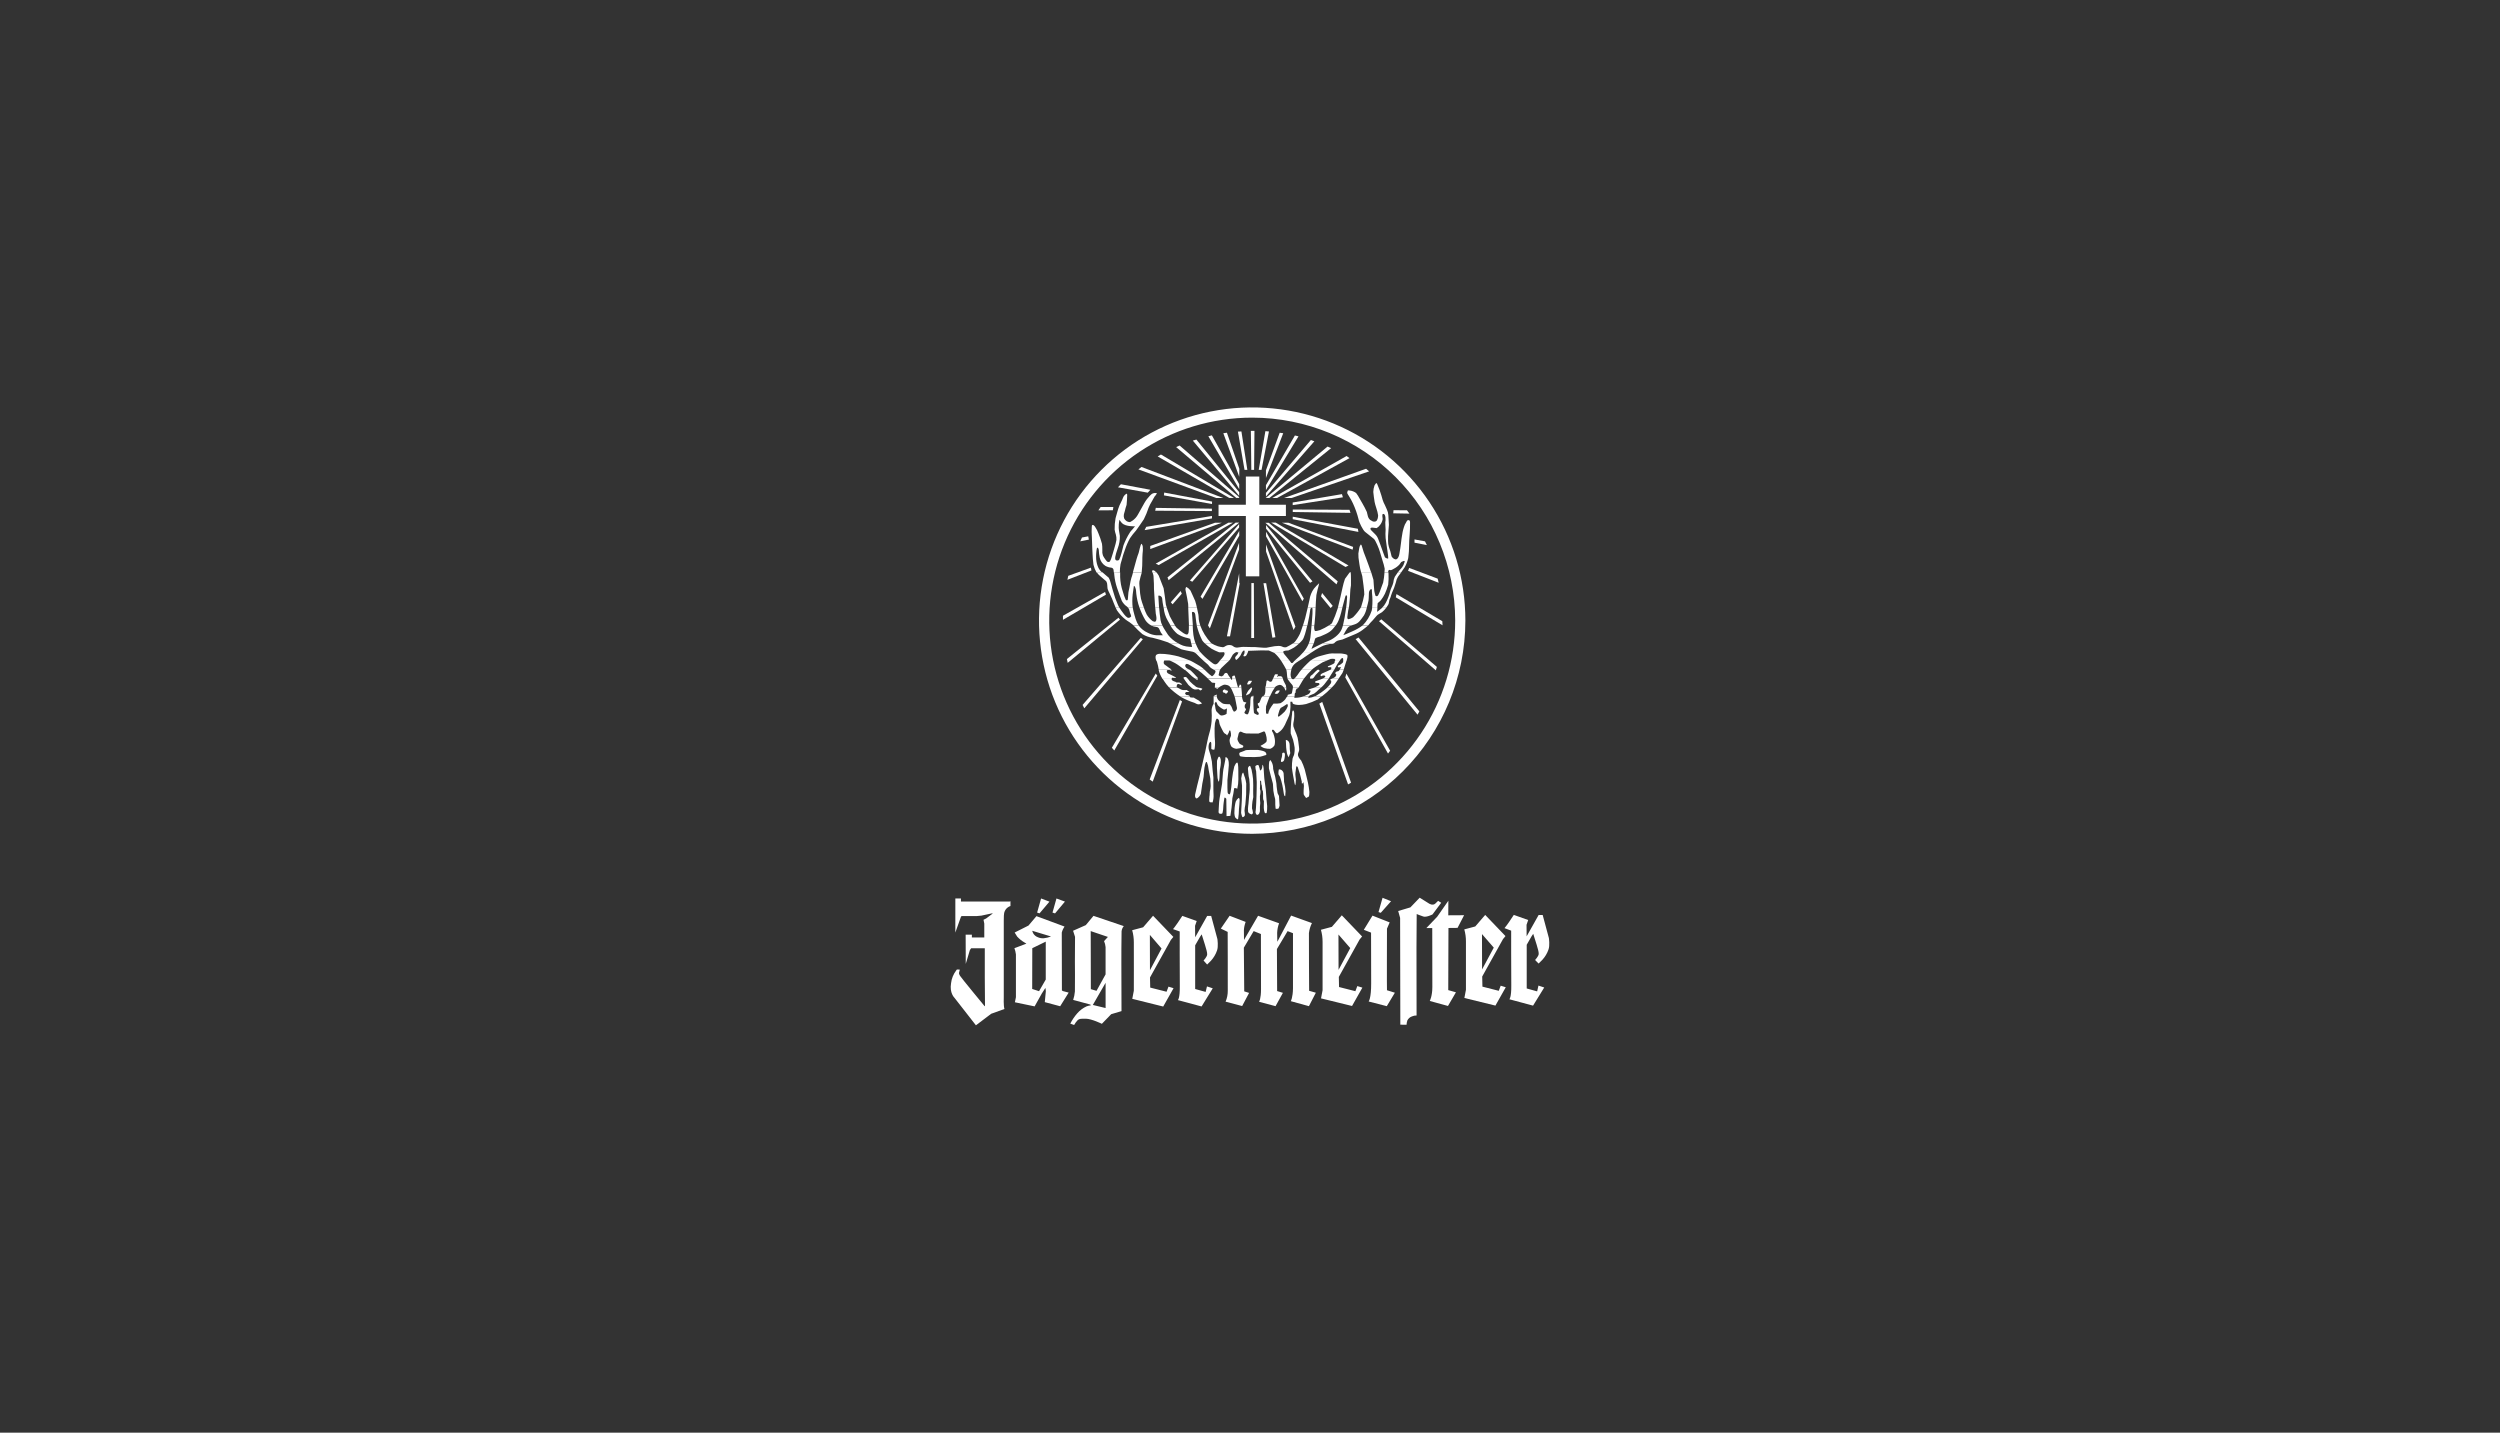 <svg width="520" height="298" viewBox="0 0 520 298" fill="none" xmlns="http://www.w3.org/2000/svg">
<rect x="0" y="0" width="520" height="298" fill="#333333" stroke="none"/>
<g clip-path="url(#clip0_757_5304)">
<path d="M254.824 144.14C254.896 144.212 254.928 144.392 255.06 144.292C255.179 144.189 255.291 144.078 255.396 143.96C255.444 143.916 255.42 143.844 255.396 143.76C255.357 143.683 255.289 143.624 255.208 143.596C255.124 143.56 254.956 143.62 254.928 143.564C254.9 143.508 254.892 143.428 254.804 143.424C254.716 143.42 254.64 143.368 254.564 143.46C254.488 143.552 254.38 143.52 254.364 143.648C254.348 143.776 254.332 143.924 254.364 143.952C254.433 144.012 254.512 144.062 254.596 144.1C254.696 144.132 254.748 144.064 254.824 144.136M247.736 142.964C247.94 143.181 248.203 143.333 248.492 143.404C248.892 143.452 249.248 143.304 249.372 143.38C249.496 143.456 249.544 143.648 249.74 143.6C249.893 143.534 250.021 143.422 250.108 143.28C249.954 143.176 249.779 143.109 249.596 143.084C249.314 143.084 249.038 143.008 248.796 142.864C248.336 142.523 247.903 142.147 247.5 141.74C247.355 141.522 247.192 141.317 247.012 141.128C247.012 141.128 246.816 140.836 246.612 140.808C246.408 140.78 246.076 140.904 246.172 141.052C246.268 141.2 246.572 141.64 246.572 141.64L247.2 142.48L247.736 142.964ZM259.736 157.448C260.517 157.502 261.302 157.486 262.08 157.4C262.427 157.326 262.77 157.228 263.104 157.108C263.3 157.036 263.444 157.132 263.396 156.788C263.348 156.444 262.996 156.3 262.712 156.204C262.36 156.1 262 156.026 261.636 155.984C261.416 155.96 259.292 155.984 259.144 156.032C258.996 156.08 258.508 156.324 258.312 156.372C258.116 156.42 257.8 156.52 257.776 156.692C257.752 156.864 257.8 157.256 258.044 157.328C258.391 157.392 258.743 157.433 259.096 157.452C259.308 157.439 259.52 157.439 259.732 157.452M253.672 157.4C253.672 157.4 253.988 157.668 253.94 158.62C253.892 159.572 253.72 159.94 253.72 160.304C253.72 160.668 253.648 161.844 253.648 161.844C253.648 161.844 253.576 162.896 253.404 162.48C253.268 162.061 253.201 161.624 253.208 161.184C253.126 160.209 253.102 159.23 253.136 158.252C253.218 157.968 253.324 157.691 253.452 157.424L253.672 157.4ZM255.12 169.752L255.072 166.152C255.048 166.116 254.868 165.896 254.752 165.896C254.708 165.896 254.68 165.932 254.664 166.004C254.592 166.34 254.468 167.432 254.468 167.444C254.468 167.62 254.412 169.192 254.164 169.244C254.076 169.262 253.986 169.271 253.896 169.272C253.604 169.272 253.46 169.132 253.46 168.872C253.46 168.612 253.5 168.036 253.532 167.56C253.552 167.268 253.572 166.992 253.58 166.796C253.58 166.524 253.744 165.664 253.892 164.832C254.02 164.1 254.156 163.34 254.192 163.008C254.22 162.744 254.252 162.308 254.288 161.848C254.348 161.048 254.412 160.22 254.46 160.052C254.508 159.884 254.664 159.064 254.768 158.528C254.824 158.228 254.868 158.012 254.876 157.976C254.881 157.932 254.881 157.888 254.876 157.844C254.876 157.732 254.852 157.588 254.904 157.524C254.956 157.46 254.996 157.484 255.076 157.524C255.38 157.676 255.476 157.964 255.572 158.512C255.615 158.933 255.604 159.357 255.54 159.776C255.516 159.984 255.5 160.176 255.5 160.296C255.5 160.5 255.448 160.928 255.396 161.344C255.344 161.76 255.304 162.108 255.304 162.272C255.304 162.436 255.304 162.836 255.304 163.16C255.304 163.484 255.304 163.664 255.304 163.76V163.8C255.304 164.6 255.344 165.036 255.44 165.076C255.478 165.094 255.515 165.117 255.548 165.144C255.592 165.185 255.648 165.213 255.708 165.224C255.804 165.224 255.888 165.068 255.956 164.744C256.072 164.101 256.154 163.452 256.2 162.8C256.228 162.5 256.252 162.24 256.272 162.06L256.292 161.9C256.373 161.061 256.521 160.23 256.736 159.416C256.892 159.044 257.136 158.616 257.316 158.616C257.332 158.616 257.348 158.62 257.362 158.627C257.377 158.633 257.39 158.643 257.4 158.656C257.556 158.836 257.596 160.256 257.572 160.428C257.572 160.484 257.572 160.764 257.572 161.12C257.6 161.769 257.584 162.42 257.524 163.068C257.447 163.389 257.39 163.715 257.352 164.044V164.076L257.328 164.052C257.272 164.009 257.208 163.977 257.14 163.96H257.092C257.017 163.928 256.937 163.909 256.856 163.904C256.736 163.904 256.676 163.988 256.676 164.16C256.6 164.786 256.485 165.408 256.332 166.02C256.332 166.088 256.208 167.756 256.16 168.02C256.112 168.284 255.916 169.692 255.916 169.704L255.12 169.752ZM256.748 169.148C256.748 169.148 256.796 169.948 256.992 170.1C257.188 170.252 257.392 170.564 257.528 170.344C257.637 169.673 257.694 168.995 257.7 168.316C257.7 168.316 257.872 166.532 257.848 166.388C257.824 166.244 257.776 165.876 257.604 165.988C257.356 166.179 257.162 166.431 257.04 166.72C256.962 166.982 256.905 167.249 256.868 167.52C256.808 167.875 256.776 168.235 256.772 168.596C256.772 168.692 256.748 169.132 256.748 169.132M259.2 165.2C259.2 165.2 259.076 167.032 259.028 167.372C258.938 167.783 258.88 168.2 258.856 168.62C258.88 168.912 259.004 169.5 258.904 169.672C258.804 169.844 258.504 170.072 258.392 169.916C258.285 169.646 258.203 169.368 258.148 169.084C258.148 169.084 258.244 167.008 258.296 166.448C258.348 165.888 258.344 163.588 258.344 163.42C258.344 163.252 258.172 162.004 258.172 161.904C258.172 161.804 258.32 161.104 258.32 161.104C258.32 161.104 258.54 160.444 258.636 160.812C258.732 161.18 258.952 161.74 258.952 161.74C259.075 162.146 259.164 162.562 259.22 162.984C259.22 163.3 259.196 165.18 259.196 165.18M260.344 160.22C260.478 160.824 260.575 161.436 260.636 162.052C260.684 162.784 260.684 164.152 260.66 164.276C260.636 164.4 260.684 165.792 260.684 165.792C260.684 165.792 260.536 166.5 260.512 166.696C260.443 167.173 260.411 167.654 260.416 168.136C260.511 168.43 260.577 168.733 260.612 169.04C260.588 169.188 260.492 169.48 260.212 169.36C259.932 169.24 259.624 169.092 259.6 168.796C259.559 168.406 259.567 168.012 259.624 167.624C259.696 167.38 259.796 165.644 259.82 165.524C259.883 165.094 259.924 164.662 259.944 164.228C259.967 163.501 259.935 162.774 259.848 162.052C259.742 161.659 259.677 161.257 259.652 160.852C259.676 160.656 259.528 159.924 259.58 159.728C259.632 159.532 259.948 159.116 260.068 159.388C260.188 159.66 260.36 160.216 260.36 160.216M261.876 159.484C261.96 159.669 262.018 159.866 262.048 160.068C262.048 160.216 262.172 160.36 262.316 160.14C262.428 159.988 262.503 159.813 262.536 159.628C262.56 159.48 262.56 158.896 262.684 159.14C262.769 159.35 262.819 159.573 262.832 159.8L262.956 161.68C262.956 161.68 263.004 162.264 263.08 162.732C263.156 163.2 263.276 164.148 263.276 164.148C263.276 164.148 263.424 166.272 263.448 166.396C263.472 166.52 263.572 167.664 263.572 167.664C263.585 168.13 263.553 168.596 263.476 169.056C263.458 169.082 263.434 169.105 263.407 169.122C263.379 169.139 263.348 169.15 263.316 169.155C263.284 169.159 263.252 169.157 263.221 169.148C263.19 169.14 263.161 169.124 263.136 169.104C262.964 169.008 262.868 168.272 262.868 167.904C262.868 167.536 262.892 166.584 262.892 166.584C262.892 166.584 262.696 166.46 262.72 165.704C262.74 165.312 262.724 164.92 262.672 164.532L262.548 164.312C262.535 163.993 262.503 163.675 262.452 163.36C262.416 163.28 262.384 163.199 262.356 163.116L262.308 162.48C262.308 162.48 262.04 162.212 262.088 162.48C262.136 162.748 262.064 164.116 262.064 164.116C262.146 164.301 262.189 164.501 262.188 164.704C262.176 165 262.134 165.295 262.064 165.584C262.056 166.065 262.08 166.546 262.136 167.024C262.136 167.024 262.064 167.708 262.064 167.824V168.752C262.064 168.752 261.916 169.316 261.796 169.364C261.676 169.412 261.504 169.608 261.356 169.436C261.265 169.334 261.201 169.211 261.171 169.078C261.141 168.945 261.145 168.807 261.184 168.676C261.256 168.308 261.356 165.524 261.356 165.524C261.356 165.524 261.428 162.764 261.404 162.664C261.38 162.564 261.28 160.44 261.28 160.44C261.175 160.098 261.117 159.745 261.108 159.388C261.172 159.301 261.257 159.23 261.354 159.184C261.452 159.137 261.56 159.115 261.668 159.12C261.816 159.168 261.816 159.268 261.888 159.464M264.32 158.2C264.618 158.623 264.787 159.123 264.808 159.64C264.76 160.04 265.208 161.3 265.248 161.62C265.288 161.94 265.54 163.012 265.516 163.22C265.492 163.428 265.736 164.98 265.736 164.98L266.028 165.568L266.152 167.548C266.152 167.548 266.028 168.16 265.86 168.208C265.692 168.256 265.372 168.28 265.324 168.184C265.262 167.665 265.238 167.142 265.252 166.62C265.268 166.337 265.225 166.054 265.128 165.788C265.032 165.592 264.908 164.616 264.86 164.492C264.812 164.368 264.812 163.028 264.736 162.892C264.66 162.756 263.936 159.816 263.936 159.816C263.936 159.816 263.888 158.424 264.084 158.276C264.28 158.128 264.108 157.932 264.328 158.228M266.232 160.064C266.297 160.06 266.362 160.07 266.424 160.092C266.565 160.163 266.689 160.265 266.787 160.391C266.884 160.516 266.953 160.661 266.988 160.816C267.06 161.28 267.084 162.624 267.084 162.624C267.253 163.272 267.359 163.935 267.4 164.604C267.352 165.092 267.328 165.604 267.328 165.604C267.328 165.604 267.108 165.676 267.036 165.092C266.964 164.508 266.72 163.284 266.72 163.284C266.598 162.704 266.435 162.133 266.232 161.576C266.036 161.176 265.868 161.176 265.916 160.776C265.913 160.535 265.939 160.294 265.996 160.06C266.04 159.992 266.236 160.06 266.236 160.06M266.456 158.124C266.456 158.124 266.332 158.612 266.724 158.464C267.116 158.316 267.124 158.064 267.212 157.56C267.3 157.056 267.308 156.584 267.064 156.56C266.82 156.536 266.72 156.608 266.696 156.756C266.697 156.994 266.673 157.231 266.624 157.464C266.547 157.678 266.489 157.899 266.452 158.124M267.452 153.9C267.452 153.9 268.252 153.948 268.252 155.024C268.24 155.572 268.282 156.12 268.376 156.66L268.032 157.516C267.88 157.267 267.766 156.997 267.692 156.716C267.644 156.396 267.52 155.664 267.52 155.444C267.52 155.224 267.448 153.904 267.448 153.904M268.8 148.072C268.8 148.072 268.8 147.876 268.9 147.812C269.108 147.66 269.176 148.088 269.192 148.26C269.227 148.73 269.215 149.203 269.156 149.672C269.12 149.864 269.064 150.112 269.032 150.364C268.986 150.608 268.986 150.859 269.032 151.104C269.12 151.393 269.224 151.678 269.344 151.956C269.472 152.264 269.596 152.548 269.644 152.664C269.853 153.164 269.988 153.692 270.044 154.232C270.08 154.604 270.136 154.96 270.176 155.272C270.217 155.521 270.233 155.775 270.224 156.028C270.212 156.122 270.187 156.215 270.152 156.304C270.116 156.404 270.076 156.504 270.044 156.604C269.952 156.832 269.952 157.087 270.044 157.316C270.128 157.517 270.24 157.705 270.376 157.876C270.48 158.008 270.576 158.104 270.652 158.208C270.943 158.789 271.185 159.394 271.376 160.016C271.46 160.368 271.936 162.2 272.06 162.816C272.196 163.448 272.294 164.088 272.352 164.732C272.352 164.933 272.342 165.135 272.32 165.336C272.311 165.422 272.295 165.508 272.272 165.592C272.248 165.664 272.224 165.692 272.216 165.696C272.1 165.752 271.792 165.92 271.672 165.988L271.616 165.912C271.616 165.912 271.372 165.596 271.216 165.352C271.06 165.108 271.216 163.488 271.216 163.468L271.116 162.668L271.008 162.868L270.972 162.912C270.933 162.953 270.88 162.98 270.824 162.988C270.76 162.988 270.768 162.652 270.776 162.588L270.408 161.076C270.384 160.976 270.008 159.828 269.944 159.604C269.904 159.484 269.844 159.42 269.772 159.404C269.744 159.396 269.715 159.396 269.688 159.404L269.624 159.436C269.624 159.436 269.496 160.464 269.448 160.732C269.429 160.974 269.436 161.218 269.468 161.46C269.496 161.744 269.532 162.02 269.544 162.12C269.55 162.339 269.539 162.558 269.512 162.776C269.5 162.903 269.481 163.03 269.456 163.156C269.447 163.199 269.435 163.242 269.42 163.284C269.414 163.301 269.406 163.317 269.396 163.332C269.374 163.306 269.358 163.276 269.348 163.244C269.308 163.126 269.277 163.006 269.256 162.884C269.208 162.64 268.988 161.316 268.936 161.144C268.912 161.06 268.868 160.784 268.828 160.488C268.788 160.192 268.744 159.872 268.716 159.712C268.703 159.058 268.751 158.404 268.86 157.76C268.89 157.65 268.929 157.543 268.976 157.44C269.02 157.336 269.076 157.22 269.152 157.04C269.278 156.527 269.321 155.998 269.28 155.472C269.2 154.941 269.093 154.415 268.96 153.896C268.888 153.652 268.52 152.724 268.472 152.552C268.447 152.048 268.457 151.542 268.5 151.04C268.5 150.928 268.544 150.496 268.576 150.068C268.608 149.64 268.648 149.232 268.668 149.172C268.706 148.983 268.73 148.792 268.74 148.6C268.74 148.364 268.772 148.096 268.772 148.096" fill="white"/>
<path d="M265.932 149.108C266.381 148.786 266.802 148.427 267.192 148.036C267.475 147.71 267.697 147.336 267.848 146.932C267.884 146.724 267.916 146.224 267.448 146.604C267.111 146.839 266.76 147.053 266.396 147.244C266.282 147.397 266.189 147.566 266.12 147.744C266.068 147.832 265.808 148.836 265.808 148.836L265.932 149.108ZM255.22 147.32C255.22 147.32 254.82 147.672 254.512 147.568C254.053 147.345 253.639 147.042 253.288 146.672C253.168 146.464 253.008 145.896 252.888 145.98C252.779 146.076 252.7 146.201 252.66 146.34C252.655 146.459 252.674 146.577 252.716 146.688C252.784 147.016 252.796 147.812 253.116 148.076C253.436 148.34 253.74 148.876 254.136 148.824C254.49 148.795 254.831 148.679 255.128 148.484C255.164 148.38 255.196 147.32 255.196 147.32M253.108 144.848V144.944C253.115 144.999 253.126 145.054 253.14 145.108C253.229 145.395 253.407 145.645 253.648 145.824C253.718 145.871 253.784 145.921 253.848 145.976L254.052 146.144C254.191 146.262 254.353 146.349 254.528 146.4C254.784 146.445 255.044 146.468 255.304 146.468H255.784C255.924 146.633 256.049 146.811 256.156 147C256.22 147.129 256.274 147.262 256.316 147.4C256.356 147.516 256.376 147.608 256.376 147.608L256.6 147.952C256.6 147.976 256.6 148 256.656 148.016H256.7H256.744C256.909 147.971 257.053 147.871 257.153 147.733C257.253 147.595 257.304 147.426 257.296 147.256C257.26 146.96 256.932 145.44 256.896 145.196C256.864 145.082 256.826 144.969 256.78 144.86H258.308C258.362 145.232 258.469 145.594 258.624 145.936C258.772 146.025 258.939 146.076 259.112 146.084C259.428 146.108 259.064 146.304 258.964 146.548C258.864 146.792 258.868 147.208 259.012 147.304C259.059 147.342 259.097 147.39 259.122 147.445C259.148 147.5 259.161 147.559 259.16 147.62C259.034 147.796 258.928 147.985 258.844 148.184C258.772 148.404 259.332 148.648 259.504 148.584C259.676 148.52 260.04 147.608 260.068 146.216C260.068 145.272 260.156 144.992 260.3 144.868H260.728C260.731 145.106 260.714 145.345 260.676 145.58C260.676 145.776 260.724 146.948 260.724 146.948C260.724 146.948 260.772 148.072 260.82 148.244C260.868 148.416 261.112 148.488 261.404 148.644C261.696 148.8 261.804 148.572 261.804 148.572C261.804 148.572 261.876 148.304 261.732 148.204C261.571 148.085 261.459 147.911 261.416 147.716C261.407 147.59 261.427 147.464 261.476 147.348C261.476 147.348 261.944 147.288 261.924 147.164C261.896 146.98 261.636 146.688 261.608 146.444C261.58 146.2 261.852 146.224 261.852 146.224C262 146.2 262.144 145.66 262.34 145.22C262.4 145.078 262.491 144.952 262.608 144.852H264.088C263.84 145.464 263.432 146.66 263.348 146.888C263.295 147.397 263.295 147.911 263.348 148.42L263.78 148.472C263.836 148.154 263.937 147.845 264.08 147.556C264.315 147.136 264.583 146.735 264.88 146.356C265.359 146.381 265.839 146.353 266.312 146.272C266.71 146.07 267.062 145.786 267.344 145.44C267.458 145.23 267.592 145.032 267.744 144.848H269.22C269.22 145 269.22 145.108 269.22 145.108C269.22 145.108 269.148 145.144 269.332 145.144C269.949 145.144 270.562 145.044 271.148 144.848H272.22C272.189 144.898 272.163 144.952 272.144 145.008C272.144 145.068 272.048 145.14 272.228 145.152C272.643 145.121 273.049 145.019 273.428 144.848H274.872C274.626 145.075 274.367 145.287 274.096 145.484C273.314 145.879 272.497 146.201 271.656 146.444C271.174 146.556 270.682 146.619 270.188 146.632C269.756 146.632 268.948 146.532 268.868 146.268C268.829 146.169 268.8 146.068 268.78 145.964H268.4C268.454 146.67 268.429 147.379 268.328 148.08C268.256 148.538 268.109 148.982 267.892 149.392C267.77 149.619 267.661 149.853 267.564 150.092C267.388 150.561 267.159 151.008 266.88 151.424C266.556 151.895 266.124 152.28 265.62 152.548C265.472 152.492 265.343 152.395 265.248 152.268L265.108 152.06C265.066 151.997 265.019 151.939 264.968 151.884C264.756 151.672 264.6 151.796 264.568 151.94C264.561 151.992 264.571 152.045 264.596 152.092C264.621 152.145 264.649 152.198 264.68 152.248L264.776 152.404C264.798 152.44 264.819 152.477 264.836 152.516C264.975 152.881 265.08 153.259 265.148 153.644C265.227 154.097 265.212 154.561 265.104 155.008C264.899 155.354 264.579 155.618 264.2 155.752C263.813 155.764 263.427 155.722 263.052 155.628C262.891 155.59 262.738 155.528 262.596 155.444C262.452 155.364 262.328 155.272 262.22 155.2C262.196 155.148 262.22 155.12 262.26 155.088C262.307 155.056 262.357 155.028 262.408 155.004L262.532 154.948C262.843 154.786 263.129 154.581 263.384 154.34C263.466 154.195 263.501 154.029 263.484 153.864C263.484 153.692 263.456 153.512 263.444 153.388C263.378 153.004 263.269 152.628 263.12 152.268C263.093 152.217 263.049 152.176 262.996 152.154C262.942 152.132 262.883 152.13 262.828 152.148C262.788 152.159 262.749 152.173 262.712 152.192L262.668 152.216C262.6 152.244 261.84 152.556 261.752 152.576C261.664 152.596 261.156 152.576 260.552 152.576L259.204 152.556C258.856 152.514 258.52 152.402 258.216 152.228C258.17 152.191 258.113 152.171 258.054 152.171C257.995 152.171 257.938 152.191 257.892 152.228C257.805 152.296 257.732 152.382 257.68 152.48C257.647 152.549 257.623 152.621 257.608 152.696C257.588 152.78 257.568 152.884 257.548 152.988C257.519 153.175 257.472 153.358 257.408 153.536C257.362 153.754 257.403 153.982 257.52 154.172C257.599 154.342 257.694 154.504 257.804 154.656C257.905 154.748 258.021 154.821 258.148 154.872L258.368 154.98C258.433 155.011 258.495 155.046 258.556 155.084C258.692 155.172 258.556 155.412 258.504 155.484C258.07 155.612 257.626 155.699 257.176 155.744C256.782 155.714 256.41 155.549 256.124 155.276C255.904 154.893 255.777 154.464 255.752 154.024C255.756 153.836 255.796 153.65 255.868 153.476C255.94 153.28 256.016 153.112 256.04 153.052C256.064 152.735 256.031 152.417 255.944 152.112C255.9 151.904 255.78 151.872 255.684 152.008C255.655 152.096 255.631 152.185 255.612 152.276L255.508 152.516C255.43 152.672 255.339 152.82 255.236 152.96C255.204 152.988 255.156 152.84 255.092 152.788L254.976 152.692C254.923 152.652 254.863 152.621 254.8 152.6C254.592 152.54 254.26 151.92 254.108 151.564C254.036 151.392 253.932 151.208 253.836 151.008C253.734 150.804 253.662 150.585 253.624 150.36C253.624 150.236 253.592 150.132 253.576 150.04C253.563 149.955 253.542 149.872 253.512 149.792C253.483 149.716 253.436 149.648 253.375 149.593C253.315 149.538 253.243 149.498 253.164 149.476C252.948 149.4 252.764 150.224 252.708 150.432C252.632 151.135 252.609 151.842 252.64 152.548C252.64 153.184 252.66 153.276 252.712 154.084C252.76 154.688 252.725 155.297 252.608 155.892C252.528 155.988 252.116 155.912 251.988 155.812C251.988 155.812 251.964 155.78 251.952 155.724C251.946 155.648 251.946 155.572 251.952 155.496C251.952 155.3 251.952 155.032 251.952 154.696C251.96 154.578 251.934 154.459 251.876 154.356C251.8 154.264 251.708 154.324 251.668 154.356C251.572 154.474 251.501 154.61 251.46 154.756C251.359 155.136 251.351 155.536 251.436 155.92C251.717 156.723 251.928 157.549 252.068 158.388C252.068 158.852 252.388 161.716 252.388 161.716C252.388 161.868 252.36 164.78 252.42 165.316C252.452 165.858 252.382 166.401 252.212 166.916C252.172 166.86 251.676 166.936 251.604 166.816C251.552 166.742 251.523 166.654 251.52 166.564C251.52 166.476 251.52 166.372 251.52 166.188C251.514 165.994 251.528 165.799 251.56 165.608L251.6 165.348C251.603 165.288 251.603 165.228 251.6 165.168C251.604 164.798 251.659 164.431 251.764 164.076C251.831 163.72 251.845 163.356 251.804 162.996C251.784 162.536 251.748 162.08 251.748 161.968C251.748 161.856 251.652 161.392 251.564 160.96C251.52 160.74 251.472 160.524 251.44 160.348C251.415 160.237 251.397 160.125 251.384 160.012C251.342 159.526 251.233 159.048 251.06 158.592C250.996 158.46 250.888 158.464 250.82 158.568C250.762 158.675 250.718 158.789 250.692 158.908C250.62 159.188 250.556 159.548 250.52 159.708C250.494 159.856 250.476 160.006 250.468 160.156L250.416 160.864C250.393 161.338 250.33 161.809 250.228 162.272C250.115 162.757 250.031 163.249 249.976 163.744C249.94 164.016 249.812 165 249.776 165.116C249.63 165.487 249.371 165.803 249.036 166.02L248.848 166.076C248.752 166.044 248.48 165.84 248.58 165.276C248.7 164.604 249.352 162.02 249.468 161.588C249.584 161.156 250.508 157.188 250.7 156.296C250.892 155.404 251.268 153.336 251.5 152.644C251.76 151.788 251.932 150.907 252.012 150.016C252.064 149.243 252.064 148.468 252.012 147.696C252.049 147.231 252.193 146.781 252.432 146.38C252.437 146.337 252.437 146.294 252.432 146.252C252.432 146.2 252.432 146.128 252.432 146.052C252.432 145.896 252.432 145.7 252.432 145.508C252.432 145.316 252.432 145.108 252.432 144.98C252.432 144.928 252.432 144.884 252.432 144.844L253.108 144.848ZM247.444 144.848L247.476 144.896L247.532 144.98C247.547 145.005 247.566 145.028 247.588 145.048L247.66 145.076H247.748L247.984 145.1H248.216H248.296L248.352 145.128C248.385 145.157 248.421 145.183 248.46 145.204L248.744 145.372C248.864 145.444 248.988 145.52 249.028 145.536L249.184 145.62L249.348 145.712C249.396 145.732 249.912 146.192 249.964 146.252C250.016 146.312 249.984 146.324 249.964 146.344C249.887 146.384 249.805 146.412 249.72 146.428C249.6 146.471 249.475 146.5 249.348 146.512C248.948 146.54 248.548 146.184 248.376 146.164C247.465 145.875 246.585 145.497 245.748 145.036C245.628 144.967 245.512 144.893 245.4 144.816L247.444 144.848Z" fill="white"/>
<path d="M259.532 144.484C259.762 144.414 259.954 144.255 260.068 144.044C260.258 143.801 260.384 143.515 260.436 143.212C260.412 143.016 260.364 142.844 259.996 143.26C259.728 143.508 259.511 143.807 259.36 144.14C259.288 144.384 259.068 144.652 259.212 144.628C259.356 144.604 259.308 144.556 259.528 144.48M260.752 144.844C260.752 144.74 260.684 144.684 260.58 144.724C260.488 144.749 260.402 144.79 260.324 144.844H260.752ZM252.476 144.844V144.8V144.752C252.618 144.665 252.768 144.592 252.924 144.532L252.976 144.484L253.028 144.432C253.068 144.525 253.09 144.626 253.092 144.728V144.844H252.476ZM277 143C276.62 143.4 276.2 143.8 276.024 143.956L275.168 144.668L274.96 144.844H273.512L273.636 144.788C274.436 144.323 275.192 143.788 275.896 143.188L276.084 142.984L277 143ZM274.8 143C274.624 143.16 274.444 143.316 274.26 143.468C273.983 143.766 273.676 144.034 273.344 144.268C273.048 144.408 272.444 144.64 272.384 144.668C272.339 144.711 272.301 144.761 272.272 144.816H271.2C271.298 144.783 271.392 144.743 271.484 144.696C271.796 144.524 272.036 144.476 272.168 144.38C272.348 144.254 272.488 144.077 272.568 143.872C272.568 143.756 272.604 143.588 272.484 143.592H272.156C272.064 143.552 272.156 143.468 272.276 143.388C272.396 143.308 273.296 143.064 273.412 143.016L273.488 142.98L274.8 143ZM268.924 143C268.918 143.086 268.906 143.171 268.888 143.256C268.82 143.588 268.704 144.236 268.704 144.236C268.489 144.348 268.258 144.426 268.02 144.468C267.672 144.516 267.852 144.784 267.852 144.784L267.804 144.844H269.28C269.28 144.696 269.28 144.508 269.312 144.348C269.348 144.02 269.384 144.176 269.448 144.128C269.512 144.08 269.472 143.728 269.508 143.64C269.551 143.507 269.618 143.382 269.704 143.272C269.8 143.16 269.864 143.248 270.02 143.088C270.045 143.06 270.068 143.031 270.088 143H268.924ZM267.06 143C267.185 143.154 267.28 143.33 267.34 143.52C267.34 143.52 267.44 143.784 267.524 143.552C267.557 143.368 267.557 143.18 267.524 142.996L267.06 143ZM263.2 143C263.2 143.218 263.2 143.437 263.2 143.656C263.202 143.964 263.14 144.269 263.016 144.552C262.948 144.672 262.816 144.728 262.68 144.844H264.16C264.2 144.748 264.236 144.664 264.264 144.6C264.515 144.04 264.818 143.504 265.168 143H263.2ZM257.6 143L257.556 143.112L257.516 143H255.96C256.056 143.137 256.139 143.283 256.208 143.436C256.272 143.576 256.608 144.36 256.808 144.844H258.336C258.333 144.804 258.333 144.764 258.336 144.724C258.336 144.436 258.264 143.568 258.2 143H257.6ZM253.524 143C253.45 143.058 253.379 143.121 253.312 143.188L253.22 143.28L253.08 143.208C253 143.163 252.917 143.124 252.832 143.092C252.779 143.071 252.728 143.046 252.68 143.016L253.524 143ZM244.824 143C244.888 143.032 245.116 143.136 245.224 143.172L245.276 143.2L245.324 143.232C245.37 143.266 245.42 143.295 245.472 143.32C245.536 143.352 245.628 143.4 245.724 143.444C245.828 143.494 245.941 143.525 246.056 143.536H246.228H246.58C246.614 143.539 246.649 143.539 246.684 143.536L246.788 143.516H246.864C246.893 143.547 246.923 143.576 246.956 143.604L247.072 143.692L247.288 143.84C247.329 143.868 247.368 143.9 247.404 143.936H246.776C246.728 143.953 246.682 143.976 246.64 144.004C246.591 144.037 246.553 144.084 246.532 144.14C246.521 144.164 246.513 144.19 246.508 144.216C246.503 144.238 246.503 144.261 246.509 144.283C246.514 144.306 246.525 144.326 246.54 144.344L246.632 144.448C246.667 144.487 246.709 144.519 246.756 144.544C246.787 144.557 246.819 144.566 246.852 144.572H246.972C247.052 144.572 247.132 144.592 247.176 144.604C247.25 144.632 247.32 144.669 247.384 144.716C247.421 144.744 247.453 144.777 247.48 144.816H245.428C244.613 144.274 243.85 143.657 243.152 142.972L244.824 143Z" fill="white"/>
<path d="M259.484 142.36C259.588 142.385 259.698 142.382 259.801 142.352C259.904 142.322 259.997 142.265 260.072 142.188C260.196 142.016 260.584 141.552 260.268 141.6C259.952 141.648 259.804 141.504 259.68 141.696C259.556 141.888 259.28 142.332 259.484 142.356M258.2 143C258.168 142.696 258.14 142.476 258.14 142.476L257.872 142.38C257.854 142.494 257.812 142.603 257.748 142.7C257.695 142.798 257.645 142.9 257.6 143.004L258.2 143ZM278.436 141.156C278.084 141.668 277.744 142.16 277.696 142.244C277.648 142.328 277.348 142.644 277.004 143H276.088C276.36 142.728 276.607 142.434 276.828 142.12C276.898 141.954 276.919 141.773 276.888 141.596C276.856 141.536 276.772 141.56 276.74 141.5C276.708 141.44 276.64 141.348 276.74 141.304L277.056 141.156H278.436ZM276.364 141.156C276.164 141.448 275.564 142.196 275.448 142.356C275.251 142.589 275.034 142.804 274.8 143H273.476C273.7 142.88 274.276 142.544 274.276 142.544L274.452 142.388C274.452 142.388 274.452 142.1 274.28 142.068C274.108 142.036 273.604 142.024 273.604 142.024C273.604 142.024 273.512 141.748 273.604 141.712C273.696 141.676 274.972 141.216 275.088 141.168H275.116L276.364 141.156ZM272.764 141.156C272.817 141.162 272.871 141.162 272.924 141.156H272.764ZM267.808 141.156C267.808 141.2 267.84 141.248 267.864 141.292C268.15 141.716 268.468 142.117 268.816 142.492C268.912 142.643 268.954 142.822 268.936 143H270.104C270.316 142.688 270.796 141.748 271.212 141.156H269.24C269.076 141.308 269.016 141.304 268.868 141.272C268.796 141.253 268.731 141.214 268.68 141.16L267.808 141.156ZM264.784 141.156L264.736 141.256C264.736 141.256 264.604 141.72 264.404 141.788C264.317 141.814 264.224 141.815 264.135 141.792C264.047 141.769 263.967 141.722 263.904 141.656C263.83 141.587 263.739 141.542 263.64 141.524C263.594 141.523 263.55 141.538 263.514 141.565C263.478 141.593 263.452 141.632 263.44 141.676C263.387 141.942 263.348 142.22 263.324 142.508C263.309 142.649 263.264 142.785 263.192 142.908V143H265.144C265.223 142.89 265.322 142.796 265.436 142.724C265.836 142.508 266.268 142.276 266.752 142.672C266.869 142.769 266.975 142.879 267.068 143H267.536C267.521 142.833 267.492 142.669 267.448 142.508C267.416 142.44 267.016 141.74 266.952 141.54C266.92 141.448 266.872 141.296 266.824 141.14L264.784 141.156ZM256.276 141.156C256.276 141.42 256.324 141.556 256.108 141.328C256.057 141.272 256.009 141.214 255.964 141.156H251.232C251.68 141.556 252.004 141.892 252.032 141.932C252.091 141.977 252.162 142.004 252.236 142.008C252.336 142.008 252.464 142.008 252.636 142.036C252.656 142.034 252.676 142.038 252.695 142.046C252.713 142.054 252.73 142.066 252.742 142.082C252.755 142.098 252.763 142.116 252.767 142.136C252.771 142.156 252.77 142.176 252.764 142.196C252.757 142.225 252.746 142.253 252.732 142.28L252.68 143H253.524L253.576 142.964C253.664 142.904 253.74 142.84 253.848 142.768C253.994 142.672 254.15 142.592 254.312 142.528C254.447 142.457 254.596 142.416 254.748 142.408C254.814 142.411 254.879 142.419 254.944 142.432L255.244 142.488C255.54 142.559 255.797 142.742 255.96 143H257.512C257.432 142.773 257.364 142.542 257.308 142.308C257.215 141.921 257.115 141.537 257.008 141.156H256.276ZM249.104 141.156L249.076 141.476C248.98 141.408 248.808 141.296 248.572 141.156H249.104ZM243.668 141.156C243.672 141.251 243.703 141.344 243.756 141.424C243.784 141.472 243.82 141.514 243.864 141.548C243.9 141.576 243.94 141.6 243.988 141.632C244.079 141.685 244.177 141.726 244.28 141.752L244.4 141.784H244.44L244.496 141.816L244.56 141.864L244.632 141.912L244.7 141.948H244.756H244.828H245.02H245.296L245.472 142.056L245.692 142.184C245.756 142.224 245.788 142.256 245.796 142.288C245.814 142.345 245.826 142.404 245.832 142.464C245.695 142.454 245.56 142.424 245.432 142.376C245.372 142.344 245.309 142.317 245.244 142.296C245.189 142.272 245.128 142.262 245.068 142.267C245.009 142.272 244.951 142.291 244.9 142.324C244.866 142.355 244.838 142.393 244.82 142.436C244.806 142.474 244.794 142.512 244.784 142.552C244.765 142.617 244.751 142.684 244.744 142.752C244.74 142.782 244.74 142.813 244.744 142.844C244.745 142.862 244.751 142.881 244.761 142.897C244.77 142.913 244.784 142.926 244.8 142.936H243.124L243.052 142.852C242.761 142.53 242.494 142.188 242.252 141.828C242.1 141.604 241.936 141.36 241.772 141.096H243.644L243.668 141.156Z" fill="white"/>
<path d="M266.828 141.16C266.793 141.04 266.747 140.924 266.692 140.812C266.601 140.724 266.485 140.665 266.36 140.644H265.86C265.86 140.644 265.676 140.908 265.66 140.792C265.644 140.676 265.808 140.392 265.808 140.392C265.808 140.392 265.844 140.224 265.576 140.244C265.308 140.264 265.224 140.196 265.124 140.412L264.8 141.16H266.836H266.828ZM257.008 141.16C256.99 141.095 256.969 141.03 256.944 140.968C256.896 140.872 256.896 140.504 256.748 140.504C256.618 140.521 256.493 140.563 256.38 140.628C256.38 140.628 256.308 140.556 256.284 140.948C256.284 141.024 256.284 141.1 256.284 141.164L257.008 141.16ZM279.492 139.316C279.419 139.549 279.328 139.777 279.22 139.996C279.124 140.16 278.776 140.668 278.42 141.164H277.048C277.301 141.062 277.539 140.928 277.756 140.764C277.832 140.64 278.036 140.384 277.896 140.212C277.851 140.166 277.798 140.128 277.74 140.1C277.737 140.04 277.747 139.981 277.768 139.925C277.789 139.869 277.822 139.818 277.864 139.776C278.004 139.652 278.264 139.652 278.404 139.588C278.497 139.521 278.572 139.433 278.624 139.332L279.492 139.316ZM277.492 139.316L277.456 139.388C277.364 139.576 276.48 140.908 276.42 141.06C276.403 141.095 276.383 141.128 276.36 141.16H275.1C275.294 141.071 275.473 140.95 275.628 140.804C275.644 140.779 275.654 140.75 275.657 140.72C275.66 140.691 275.655 140.661 275.644 140.633C275.632 140.606 275.614 140.581 275.591 140.562C275.568 140.543 275.541 140.53 275.512 140.524C275.384 140.524 275.144 140.452 275.072 140.524C275 140.596 274.988 140.672 274.924 140.66C274.859 140.649 274.798 140.619 274.748 140.576C274.688 140.524 274.608 140.456 274.636 140.408C274.732 140.28 274.85 140.171 274.984 140.084C275.218 139.965 275.458 139.859 275.704 139.768C276.036 139.62 276.452 139.432 276.668 139.332L277.492 139.316ZM274.048 139.316C274.013 139.337 273.981 139.363 273.952 139.392L273.608 139.684C273.608 139.684 273.376 139.916 273.24 140.064C273.104 140.212 272.9 140.396 272.9 140.396C272.9 140.396 272.608 140.528 272.572 140.676C272.536 140.824 272.34 141.14 272.596 141.152H272.768H272.928C273.025 141.135 273.114 141.089 273.184 141.02C273.392 140.836 273.552 140.472 273.744 140.3C273.936 140.128 274.112 139.9 274.256 139.776C274.4 139.652 274.5 139.616 274.464 139.508C274.443 139.427 274.391 139.357 274.32 139.312L274.048 139.316ZM272.848 139.316C272.266 139.87 271.731 140.47 271.248 141.112L271.216 141.16H269.248C269.654 140.72 270.018 140.243 270.336 139.736C270.439 139.595 270.551 139.461 270.672 139.336L272.848 139.316ZM267.572 139.316C267.642 139.661 267.684 140.012 267.7 140.364C267.708 140.635 267.751 140.904 267.828 141.164H268.692C268.657 141.128 268.627 141.088 268.604 141.044C268.485 140.81 268.429 140.55 268.444 140.288C268.465 139.96 268.514 139.635 268.592 139.316H267.572ZM250.56 139.316C250.747 139.486 250.928 139.662 251.104 139.844C251.408 140.147 251.739 140.423 252.092 140.668C252.32 140.616 252.916 139.94 252.812 139.572C252.792 139.496 252.676 139.408 252.524 139.316H253.772C253.58 139.628 253.648 139.808 253.54 140.116C253.392 140.556 253.516 140.516 253.832 140.628C254.148 140.74 254.1 140.676 254.2 140.652C254.317 140.594 254.424 140.52 254.52 140.432C254.543 140.321 254.596 140.219 254.674 140.137C254.751 140.055 254.851 139.996 254.96 139.968C255.328 139.896 255.448 140.368 255.448 140.368C255.448 140.368 255.736 140.808 255.988 141.124H251.232L250.764 140.692C250.222 140.189 249.652 139.717 249.056 139.28L250.56 139.316ZM247.444 139.316C247.533 139.368 247.617 139.427 247.696 139.492C247.922 139.689 248.136 139.9 248.336 140.124C248.536 140.344 248.704 140.524 248.764 140.592C248.824 140.66 249.076 140.928 249.14 140.992V141.148H248.608L248.408 141.032C248.084 140.814 247.784 140.56 247.516 140.276C247.348 140.116 247.18 139.948 247.012 139.792C246.844 139.636 246.688 139.5 246.512 139.364L246.436 139.304L247.444 139.316ZM243.656 139.316L243.744 139.416L243.636 139.456H243.552H243.508L243.364 139.388L243.296 139.356H243.248L243.156 139.336C243.107 139.324 243.057 139.324 243.008 139.336L242.872 139.392H242.82L242.772 139.412C242.751 139.422 242.733 139.437 242.72 139.456C242.691 139.565 242.691 139.679 242.72 139.788C242.746 139.84 242.776 139.891 242.808 139.94C242.839 139.995 242.887 140.04 242.944 140.068C243.004 140.088 243.916 140.536 243.944 140.556L244.068 140.624L244.292 140.744L244.512 140.868L244.584 140.912C244.602 140.937 244.615 140.965 244.62 140.996H244.356H244.044L243.932 140.968C243.899 140.964 243.865 140.964 243.832 140.968C243.81 140.967 243.788 140.973 243.769 140.985C243.751 140.997 243.736 141.015 243.728 141.036C243.71 141.086 243.701 141.139 243.7 141.192H241.8C241.431 140.632 241.161 140.014 241 139.364H243.628L243.656 139.316Z" fill="white"/>
<path d="M274.324 139.316C274.293 139.3 274.259 139.292 274.224 139.292C274.166 139.285 274.106 139.293 274.052 139.316H274.324ZM280.056 137.472C280.004 137.636 279.952 137.792 279.924 137.872C279.86 138.108 279.668 138.768 279.484 139.296H278.64C278.76 139.108 278.868 138.896 278.868 138.896C278.868 138.896 279.028 138.72 278.776 138.772C278.44 138.844 278.28 138.82 278.28 138.684C278.28 138.548 278.224 138.48 278.38 138.448C278.726 138.306 279.039 138.095 279.3 137.828C279.357 137.715 279.39 137.591 279.396 137.464L280.056 137.472ZM278.616 137.472C278.432 137.752 278.216 138.08 278.168 138.132C278.12 138.184 277.648 139.024 277.496 139.332H276.668L276.792 139.268C276.888 139.208 276.992 138.868 276.876 138.808C276.76 138.748 276.24 138.808 276.228 138.776C276.216 138.744 276.148 138.616 276.228 138.588L276.684 138.392C276.684 138.392 277.484 138.064 277.58 137.884C277.616 137.754 277.632 137.619 277.628 137.484L278.616 137.472ZM275.816 137.472L275.104 137.76C275.104 137.76 273.644 138.644 273.132 139.06C273.044 139.132 272.948 139.216 272.844 139.316H270.676C271.071 138.868 271.483 138.436 271.912 138.02C272.136 137.804 272.312 137.62 272.496 137.472H275.816ZM266.5 137.472C266.828 137.996 267.484 139.104 267.56 139.3H268.58C268.6 139.216 268.624 139.132 268.648 139.052C268.834 138.565 269.163 138.147 269.592 137.852C269.772 137.72 269.972 137.596 270.16 137.476H269.232C268.964 137.78 268.868 138.028 268.568 137.876C268.568 137.876 268.44 137.696 268.28 137.476L266.5 137.472ZM253.7 137.472C253.3 137.968 252.964 138.5 252.26 137.968L251.6 137.472H250.364C250.796 137.872 251.192 138.208 251.284 138.272C251.447 138.504 251.635 138.719 251.844 138.912C252.032 139.052 252.296 139.188 252.5 139.312H253.748C253.836 139.176 253.938 139.05 254.052 138.936C254.476 138.492 255.212 137.852 255.596 137.472H253.7ZM247.7 137.472C248.344 137.78 249.216 138.348 249.556 138.516C249.913 138.748 250.246 139.016 250.548 139.316H249.056C248.955 139.244 248.849 139.176 248.74 139.112C248.196 138.792 247.792 138.536 247.496 138.36C247.311 138.224 247.1 138.129 246.876 138.08C246.604 138.08 246.416 138.4 246.592 138.728C246.705 138.904 246.868 139.044 247.06 139.128C247.156 139.18 247.264 139.236 247.372 139.296L247.432 139.332H246.4C246.096 139.1 245.736 138.824 245.392 138.572C245.085 138.338 244.763 138.124 244.428 137.932C244.192 137.812 243.944 137.676 243.72 137.572L243.532 137.488L247.7 137.472ZM242.124 137.472C242.106 137.515 242.09 137.559 242.076 137.604C242.036 137.734 242.036 137.874 242.076 138.004C242.119 138.115 242.198 138.21 242.3 138.272C242.426 138.352 242.547 138.439 242.664 138.532C242.82 138.664 243.024 138.808 243.192 138.932L243.476 139.116L243.652 139.32H241.024C240.938 138.76 240.814 138.207 240.652 137.664C240.652 137.624 240.6 137.56 240.56 137.476L242.124 137.472Z" fill="white"/>
<path d="M272.488 137.472L272.584 137.396C273.228 136.929 273.958 136.593 274.732 136.408C275.736 136.14 276.196 136.008 276.52 135.96C276.862 135.91 277.207 135.895 277.552 135.916C277.972 135.916 278.296 135.896 278.668 135.916C278.946 135.917 279.224 135.946 279.496 136.004C279.75 136.03 279.997 136.103 280.224 136.22C280.368 136.448 280.224 136.964 280.18 137.092C280.136 137.22 280.104 137.356 280.064 137.492H279.4C279.424 137.192 279.356 136.884 279.292 136.88H279.184C279.071 136.922 278.969 136.99 278.888 137.08C278.803 137.218 278.715 137.352 278.624 137.48H277.636C277.677 137.433 277.713 137.382 277.744 137.328C277.749 137.294 277.744 137.26 277.732 137.228C277.719 137.197 277.699 137.169 277.672 137.148C277.628 137.118 277.585 137.086 277.544 137.052C277.297 137.022 277.047 137.022 276.8 137.052C276.732 137.084 276.248 137.284 275.812 137.452L272.488 137.472ZM250.376 137.472C249.84 136.988 249.252 136.44 249.14 136.292C248.915 136.025 248.644 135.8 248.34 135.628H249.664C250.255 136.309 250.916 136.927 251.636 137.472H250.376ZM240.548 137.472C240.383 137.165 240.322 136.813 240.372 136.468C240.428 136.156 240.748 136.012 241.224 135.988C241.923 135.987 242.622 136.043 243.312 136.156C244.02 136.268 244.672 136.424 245.12 136.536C245.568 136.648 246.968 137.16 247.52 137.388L247.712 137.476H243.544C243.429 137.422 243.306 137.388 243.18 137.376C242.956 137.376 242.172 137.376 242.172 137.376C242.172 137.376 242.148 137.428 242.12 137.492H240.548V137.472ZM271.12 135.628C270.617 136.217 270.063 136.76 269.464 137.252C269.384 137.319 269.309 137.393 269.24 137.472H270.168C270.384 137.34 270.592 137.216 270.744 137.108C271.164 136.804 272.152 136.132 272.9 135.628H271.12ZM264.72 135.628C264.85 135.688 264.976 135.757 265.096 135.836C265.592 136.279 266.03 136.783 266.4 137.336L266.488 137.472H268.276L268.156 137.32C267.82 136.896 267.852 136.92 267.508 136.52C267.372 136.352 266.952 135.92 266.92 135.648L264.72 135.628ZM258.868 135.628C258.876 135.755 258.859 135.883 258.816 136.004C258.732 136.176 258.532 136.44 258.692 136.496C258.784 136.524 258.883 136.526 258.976 136.499C259.069 136.473 259.152 136.42 259.216 136.348C259.357 136.12 259.475 135.879 259.568 135.628H258.868ZM257.268 135.628C257.377 135.649 257.484 135.678 257.588 135.716C257.532 135.94 257.414 136.143 257.248 136.304C256.984 136.544 256.848 136.788 256.928 136.952C257.008 137.116 257.06 137.352 257.248 137.212C257.538 136.971 257.79 136.688 257.996 136.372C258.088 136.212 258.244 135.876 258.372 135.632L257.268 135.628ZM253.468 135.628C253.532 135.651 253.597 135.668 253.664 135.68C253.9 135.712 254.504 135.612 254.552 135.644C255.096 136.02 254.152 136.968 253.868 137.244C253.799 137.313 253.732 137.386 253.668 137.464H255.6C255.69 137.383 255.77 137.294 255.84 137.196C255.964 136.976 256.424 136.168 256.424 136.168C256.628 135.956 256.858 135.77 257.108 135.616L253.468 135.628Z" fill="white"/>
<path d="M272.248 133.8C271.972 134.471 271.589 135.094 271.116 135.644H272.896L273.584 135.192C274.232 134.792 274.216 134.856 274.784 134.524C275.11 134.348 275.457 134.213 275.816 134.124L276.584 133.952C276.729 133.94 276.875 133.94 277.02 133.952C277.187 133.96 277.35 133.905 277.476 133.796H275.124C274.056 134.3 272.788 134.976 272.788 134.976C272.881 134.683 272.994 134.397 273.128 134.12C273.18 134.015 273.224 133.907 273.26 133.796L272.248 133.8ZM250.588 133.8C251.029 134.221 251.506 134.604 252.012 134.944C252.487 135.21 252.98 135.443 253.488 135.64H257.116H257.164H257.288H258.4C258.442 135.533 258.506 135.437 258.588 135.356C258.68 135.328 258.872 135.288 258.872 135.356C258.872 135.424 258.872 135.512 258.872 135.656H259.568L259.588 135.604C259.616 135.53 259.629 135.451 259.628 135.372L262.392 135.28L263.904 135.304C263.904 135.304 264.352 135.476 264.704 135.656H266.904C266.899 135.628 266.899 135.6 266.904 135.572C266.972 135.332 267.64 135.3 267.964 135.3C268.376 135.12 268.776 134.915 269.164 134.688C269.551 134.434 269.912 134.142 270.24 133.816H268.96C268.507 134.111 268.037 134.378 267.552 134.616C267.239 134.684 266.912 134.631 266.636 134.468C266.414 134.383 266.178 134.344 265.94 134.352C265.673 134.356 265.406 134.375 265.14 134.408C264.86 134.432 263.632 134.704 263.412 134.728C263.012 134.739 262.611 134.725 262.212 134.684C261.724 134.636 261.184 134.604 261.124 134.596C261.064 134.588 259.748 134.596 258.656 134.552C258.428 134.548 258.2 134.568 257.976 134.612C257.976 134.612 257.352 134.7 257.308 134.7C257.006 134.703 256.713 134.6 256.48 134.408C256.347 134.287 256.179 134.212 256 134.192C255.794 134.156 255.583 134.156 255.376 134.192C255.197 134.237 255.025 134.31 254.868 134.408C254.728 134.518 254.563 134.594 254.388 134.628C254.024 134.591 253.664 134.523 253.312 134.424C252.841 134.264 252.388 134.055 251.96 133.8H250.588ZM247.788 133.8L247.956 134.568C247.774 134.57 247.593 134.559 247.412 134.536C246.959 134.517 246.511 134.436 246.08 134.296C245.721 134.162 245.375 133.997 245.044 133.804H243.308C244.008 134.18 245.424 134.928 245.68 135.036C245.936 135.144 247.828 135.52 248.08 135.56C248.164 135.576 248.245 135.606 248.32 135.648H249.644C249.535 135.515 249.438 135.373 249.352 135.224C249.094 134.768 248.868 134.295 248.676 133.808H247.784L247.788 133.8Z" fill="white"/>
<path d="M268.984 133.8L269.112 133.712C269.544 133.396 270.196 132.248 270.388 131.824C270.496 131.588 270.756 130.852 270.996 130.112H271.9C271.616 131.376 271.26 132.652 270.924 133.1C270.721 133.35 270.499 133.584 270.26 133.8H268.984ZM279.324 130.112C279.246 130.41 279.145 130.702 279.02 130.984C278.516 132.072 277.176 133.004 276.22 133.34C275.952 133.432 275.564 133.604 275.148 133.8H277.5L277.568 133.724C277.796 133.462 278.101 133.278 278.44 133.2C278.768 133.104 279.116 133.048 279.24 133.012C279.364 132.976 279.784 132.8 280.272 132.576C280.76 132.352 281.364 132.104 281.62 132.012C282.245 131.774 282.836 131.452 283.376 131.056C283.616 130.853 283.863 130.66 284.116 130.476C284.266 130.367 284.408 130.247 284.54 130.116H283.392C282.741 130.594 282.038 130.996 281.296 131.316C280.368 131.764 279.416 132.116 279.416 132.116C279.416 132.116 279.772 131.428 279.892 131.232C280.03 131.045 280.156 130.85 280.272 130.648C280.463 130.389 280.737 130.203 281.048 130.12H279.312L279.324 130.112ZM272.8 130.112C272.732 130.992 272.648 131.924 272.564 132.584C272.509 132.996 272.403 133.399 272.248 133.784H273.28C273.376 133.499 273.456 133.21 273.52 132.916C273.568 132.62 274.42 132.428 274.648 132.368C276.344 131.644 276.9 131.38 277.792 130.1H276.4C275.816 130.47 275.202 130.789 274.564 131.056C274.372 131.116 274.024 131.208 273.924 131.228C273.824 131.248 273.564 131.284 273.488 131.228C273.372 130.978 273.322 130.703 273.344 130.428C273.345 130.313 273.353 130.198 273.368 130.084L272.8 130.112ZM248.916 130.112C249.184 131.182 249.569 132.219 250.064 133.204C250.216 133.422 250.391 133.622 250.588 133.8H251.964L251.928 133.768C251.417 133.218 250.96 132.621 250.564 131.984C250.199 131.391 249.894 130.764 249.652 130.112H248.916ZM243.452 130.112C243.822 130.764 244.303 131.347 244.872 131.836C245.426 132.202 246.037 132.472 246.68 132.636C246.982 132.695 247.278 132.777 247.568 132.88L247.776 133.816H248.668C248.212 132.616 248.148 131.64 248.084 130.128H247.284C247.284 130.508 247.284 130.772 247.284 130.836C247.284 130.992 247.248 131.404 247.224 131.532C247.224 131.596 247.128 131.908 246.936 131.98C246.744 132.052 246.2 131.72 246.136 131.676C245.635 131.338 245.159 130.963 244.712 130.556C244.593 130.421 244.486 130.277 244.392 130.124L243.452 130.112ZM239.452 130.112C239.783 130.272 240.141 130.369 240.508 130.4C241.148 130.464 241.172 131.032 241.432 131.528L241.876 132.14H240.576C239.918 132.098 239.278 131.912 238.7 131.596C237.965 131.27 237.328 130.759 236.852 130.112H235.776C236.351 130.744 236.966 131.34 237.616 131.896C238.271 132.298 239.002 132.56 239.764 132.664C240.84 132.921 241.902 133.236 242.944 133.608L243.304 133.8H245.04C244.237 133.376 243.531 132.788 242.968 132.076C242.608 131.5 242.112 130.808 241.768 130.112H239.452Z" fill="white"/>
<path d="M276.4 130.096C276.633 129.967 276.85 129.81 277.044 129.628C277.512 128.631 277.913 127.603 278.244 126.552L278.284 126.408H279.2C279.16 126.564 279.128 126.7 279.108 126.808C278.988 127.38 278.592 128.936 278.084 129.712C277.992 129.852 277.904 129.984 277.82 130.112L276.4 130.096ZM271.016 130.096C271.212 129.504 271.396 128.896 271.48 128.568C271.564 128.24 271.8 127.256 272 126.408H272.8C272.588 126.484 272.532 126.732 272.492 127.108C272.464 127.4 272.24 128.74 271.936 130.096H271.016ZM285.416 126.408C285.392 126.6 285.356 126.808 285.316 127.004C284.941 128.163 284.298 129.216 283.44 130.08H284.588C284.636 130.031 284.678 129.976 284.712 129.916C284.963 129.611 285.23 129.32 285.512 129.044C285.86 128.644 286.18 128.268 286.34 128.084C286.492 127.919 286.674 127.783 286.876 127.684C286.956 127.64 287.344 127.416 287.456 127.336C287.79 127.061 288.089 126.746 288.344 126.396H287.512L287.384 126.516C286.984 126.884 286.432 127.268 286.432 127.268L286.512 126.396L285.416 126.408ZM279.996 126.408C279.996 126.501 279.981 126.597 279.952 126.696C279.806 127.839 279.6 128.974 279.336 130.096H281.072C281.264 130.024 281.459 129.961 281.656 129.908C282.708 129.62 283.052 128.856 283.708 127.996C283.985 127.497 284.181 126.957 284.288 126.396H283.032C282.573 127.119 282.037 127.79 281.432 128.396C281.145 128.595 280.819 128.731 280.476 128.796C280.228 128.768 280.2 128.504 280.288 128.028C280.324 127.824 280.348 127.384 280.432 126.968C280.472 126.776 280.513 126.584 280.556 126.392L279.996 126.408ZM272.924 126.408C272.965 126.458 272.988 126.52 272.992 126.584C272.992 126.852 273.02 127.384 272.992 127.688C272.972 127.936 272.904 128.968 272.816 130.088H273.364C273.384 129.92 273.416 129.784 273.428 129.724C273.464 129.528 273.536 128.492 273.572 127.98C273.608 127.468 273.616 127.008 273.64 126.404L272.924 126.408ZM248.968 126.408C249.1 127.004 249.216 127.608 249.268 127.856C249.32 128.104 249.316 128.472 249.34 128.8C249.385 129.177 249.472 129.547 249.6 129.904C249.62 129.972 249.64 130.036 249.66 130.096H248.928V130.044C248.756 129.244 248.716 128.336 248.616 127.824C248.54 127.424 248.376 127.256 248.06 127.272C247.992 127.272 248.028 127.304 247.924 127.384C247.964 127.872 248.084 129.428 248.104 129.94V130.096H247.304C247.272 129.128 247.196 127.416 247.152 126.408H248.968ZM242.044 126.408C242.122 127.367 242.418 128.296 242.908 129.124C243.076 129.448 243.268 129.78 243.468 130.096H244.4C244.232 129.829 244.073 129.563 243.924 129.296C243.636 128.792 243.368 128.26 243.312 128.164C243.256 128.068 242.912 127.068 242.68 126.396L242.044 126.408ZM237.024 126.408C237.341 127.303 237.742 128.166 238.224 128.984C238.533 129.453 238.957 129.836 239.456 130.096H241.772C241.595 129.758 241.471 129.395 241.404 129.02C241.273 128.153 241.171 127.283 241.096 126.408H240.296C240.344 126.976 240.396 127.608 240.404 127.668C240.412 127.728 240.76 128.976 240.316 129.296C240.216 129.368 240.004 129.296 239.764 129.208C239.274 128.837 238.856 128.379 238.532 127.856C238.295 127.389 238.093 126.905 237.928 126.408H237.024ZM234.648 126.408C234.808 126.597 234.912 126.827 234.948 127.072C235 127.528 235.22 127.736 235.288 128.2C235.288 128.2 234.932 128.692 234.488 128.44C234.044 128.188 233.536 127.4 233.188 126.936C233.062 126.767 232.946 126.591 232.84 126.408H232.068C232.16 126.62 232.248 126.808 232.32 126.94C232.81 127.656 233.401 128.296 234.076 128.84C234.359 129.056 234.654 129.255 234.96 129.436C235.116 129.54 235.236 129.648 235.36 129.74C235.487 129.829 235.608 129.925 235.724 130.028L235.788 130.088H236.864C236.284 129.288 236.064 128.28 235.74 127.064C235.686 126.845 235.644 126.624 235.616 126.4L234.648 126.408Z" fill="white"/>
<path d="M272 126.408C272.188 125.608 272.356 124.848 272.376 124.72C272.496 123.906 272.807 123.131 273.284 122.46C273.618 122.046 273.987 121.662 274.388 121.312C274.303 121.742 274.196 122.168 274.068 122.588C274 122.844 273.812 123.68 273.808 123.764C273.808 123.916 273.752 124.528 273.708 125.084C273.664 125.64 273.672 125.828 273.652 126.284V126.392H272.936C272.93 126.385 272.922 126.38 272.914 126.376C272.906 126.373 272.897 126.371 272.888 126.372L272.796 126.392L272 126.408ZM247.172 126.408C247.152 125.928 247.136 125.608 247.136 125.608L246.904 124.272C246.78 123.616 246.644 122.956 246.628 122.92C246.564 122.743 246.555 122.551 246.6 122.368C246.64 122.26 246.692 122.048 246.82 122.108C247.134 122.291 247.407 122.537 247.62 122.832C247.68 122.98 248.396 124.492 248.592 124.98C248.743 125.448 248.868 125.925 248.964 126.408H247.172ZM232.06 126.408C231.76 125.724 231.4 124.788 231.296 124.516C231.228 124.336 230.996 123.84 230.804 123.44C230.635 123.139 230.494 122.823 230.384 122.496C230.34 122.276 230.336 121.988 230.312 121.696C230.317 121.414 230.24 121.136 230.092 120.896C229.956 120.772 229.452 120.36 229.004 119.968C228.672 119.711 228.378 119.408 228.132 119.068L228.112 119.028H229.292C229.756 119.46 230.3 119.872 230.624 120.172C230.768 120.443 230.882 120.728 230.964 121.024C231.084 121.46 231.764 123.88 231.952 124.372C232.14 124.864 232.352 125.352 232.432 125.572C232.541 125.861 232.675 126.141 232.832 126.408H232.06ZM290.76 119.036C290.524 119.376 290.232 119.836 290.116 119.976C289.945 120.355 289.841 120.761 289.808 121.176C289.648 121.868 289.28 122.396 289.124 123.088C288.924 123.885 288.628 124.655 288.24 125.38C288.045 125.766 287.789 126.117 287.48 126.42H288.312C288.512 126.172 288.686 125.904 288.832 125.62C288.892 125.405 288.936 125.186 288.964 124.964C288.987 124.774 289.051 124.591 289.152 124.428C289.233 124.262 289.292 124.085 289.328 123.904C289.389 123.696 289.461 123.492 289.544 123.292C289.867 122.598 290.135 121.88 290.344 121.144C290.411 120.727 290.559 120.328 290.78 119.968C290.864 119.868 291.148 119.472 291.456 119.04L290.76 119.036ZM285.208 119.036C285.328 119.408 285.648 120.496 285.676 120.6C285.704 120.704 285.792 122.6 285.852 122.924C285.914 123.258 285.996 123.588 286.1 123.912C286.174 123.974 286.267 124.01 286.364 124.012C286.5 124.012 286.604 123.872 286.652 123.824C286.877 123.402 287.062 122.96 287.204 122.504C287.366 122.059 287.532 121.613 287.7 121.168C287.839 120.466 287.932 119.755 287.976 119.04H288.776C288.798 119.134 288.81 119.231 288.812 119.328C288.854 120.091 288.831 120.857 288.744 121.616C288.564 122.258 288.336 122.887 288.064 123.496C287.83 123.982 287.543 124.441 287.208 124.864C287.012 125.08 286.795 125.276 286.56 125.448L286.472 126.42H285.4C285.503 125.381 285.493 124.333 285.368 123.296C285.368 123.044 285.416 122.368 285.132 122.548C285.009 122.642 284.909 122.763 284.84 122.902C284.771 123.041 284.734 123.193 284.732 123.348C284.66 124.216 284.772 124.62 284.528 125.468C284.46 125.696 284.38 126.04 284.288 126.404H283.032C283.06 126.352 283.084 126.3 283.104 126.256C283.391 125.407 283.614 124.538 283.772 123.656C283.824 123.312 283.436 120.284 283.352 119.836C283.328 119.704 283.228 119.392 283.128 119.036H285.208ZM280.944 119.036C281.024 119.344 281 121.612 281 121.764C280.899 122.292 280.841 122.827 280.828 123.364C280.828 124.144 280.612 126.064 280.612 126.064C280.582 126.187 280.556 126.309 280.532 126.432H280C280.108 125.66 280.132 125.112 280.2 124.164C280.2 124.016 280.156 123.844 280.028 123.824C279.9 123.804 279.864 123.956 279.784 124.224C279.704 124.492 279.384 125.68 279.196 126.424H278.272C278.52 125.524 279.156 122.652 279.248 122.224C279.377 121.604 279.546 120.993 279.756 120.396C279.876 120.18 280.156 119.904 280.628 119.196C280.664 119.144 280.707 119.097 280.756 119.056L280.944 119.036ZM240.524 119.036C240.713 119.249 240.879 119.481 241.02 119.728C241.104 119.924 241.976 122.172 242.036 122.356C242.096 122.54 242.5 125.648 242.5 125.752C242.553 125.974 242.618 126.193 242.696 126.408H242.028C241.977 126.059 241.913 125.712 241.836 125.368C241.708 124.808 241.892 124.168 241.292 123.932C241.176 123.887 241.05 123.875 240.928 123.9C240.976 124.836 241.02 125.624 241.084 126.408H240.284C240.26 126.117 240.237 125.827 240.216 125.536C240.216 125.292 240.028 122.856 240.028 122.516C240.028 122.176 240.028 120.876 239.928 119.784C239.889 119.525 239.818 119.273 239.716 119.032L240.524 119.036ZM231.724 119.036C231.724 119.18 231.748 119.352 231.768 119.564C231.854 120.494 232.05 121.411 232.352 122.296C232.568 122.924 233.12 124.488 233.34 124.992C233.604 125.473 233.98 125.885 234.436 126.192C234.511 126.26 234.58 126.333 234.644 126.412H235.6C235.495 125.482 235.495 124.542 235.6 123.612C235.648 123.192 235.844 121.872 235.844 121.872C236.036 121.816 236.244 122.44 236.288 122.792C236.345 123.752 236.505 124.702 236.764 125.628C236.84 125.888 236.928 126.16 237.028 126.428H237.936C237.888 126.296 237.844 126.16 237.8 126.028C237.613 125.533 237.453 125.028 237.32 124.516C237.185 123.846 237.098 123.167 237.06 122.484C237.06 122.388 237.02 122.024 237 121.756C236.97 121.49 236.97 121.222 237 120.956C237.044 120.768 237.14 120.368 237.232 119.968C237.308 119.636 237.428 119.392 237.492 119.056H235.672L235.62 119.244C235.512 119.644 235.416 120 235.328 120.204C235.2 120.637 235.104 121.078 235.04 121.524C234.944 122.068 234.856 122.584 234.792 122.788C234.728 123.065 234.689 123.348 234.676 123.632C234.652 123.952 234.628 124.264 234.604 124.504C234.604 124.568 234.604 124.824 234.444 124.864C234.379 124.88 234.31 124.871 234.251 124.839C234.192 124.807 234.147 124.755 234.124 124.692C233.952 124.316 233.76 123.748 233.76 123.748C233.76 123.748 233.396 122.548 233.324 122.312C233.069 121.322 232.957 120.301 232.992 119.28C232.992 119.208 232.992 119.136 232.992 119.064L231.724 119.036ZM261.936 119.876H259.136V107.328H253.456V104.98H259.136V99.124H261.936V104.98H267.468V107.328H261.932L261.936 119.876ZM238.736 102.476L232.536 101.356L233.152 100.724L239.28 101.876L238.736 102.476ZM252.096 104.84L242.096 103.04L242.156 102.452L252.108 104.324L252.096 104.84ZM254.428 103.58H252.956L236.784 97.632L237.432 97.128L254.428 103.58Z" fill="white"/>
<path d="M256.684 103.576H255.72H255.696L240.8 94.936L241.476 94.536L241.524 94.564L256.684 103.576ZM257.644 103.576H257.16L257.132 103.552L244.644 93L245.36 92.664L245.408 92.704L257.744 103.4V103.544L257.644 103.576ZM257.748 103.144L248.108 91.648L248.848 91.424L257.748 102.372V103.144ZM262.4 97.728H261.812L263.2 89.684L263.94 89.744L262.4 97.728ZM260.852 97.728H260.276L260.176 89.616H260.928L260.852 97.728ZM257.76 101.752L251.336 90.74L252.068 90.552L257.76 100.708V101.752ZM257.76 99.164L254.452 90.112L255.2 90.004L257.78 97.512L257.76 99.164ZM259.448 97.736H258.864L257.488 89.772L258.216 89.74L259.448 97.736ZM268.88 105.068V104.52L279.128 102.78L279.32 103.44L268.88 105.068ZM263.316 99.428V97.828L266.176 90.012L266.912 90.112L263.316 99.428ZM263.316 101.944V100.936V100.912L269.34 90.58L270.088 90.756L263.316 101.944ZM263.316 103.28V102.52L263.34 102.492L272.664 91.52L273.388 91.788L273.296 91.896L263.316 103.28ZM264.04 103.58H263.272L276.132 92.884L276.884 93.208L276.756 93.308L264.04 103.58ZM265.64 103.58H264.636L280.096 94.848L280.696 95.292L265.64 103.58ZM268.668 103.58H267.1L284.144 97.5L284.78 98.04L268.668 103.58ZM280.4 163.16L274.424 146.36L275.02 145.996L281.02 162.796L280.4 163.16ZM288.704 156.736L279.816 140.908L280.048 140.108L280.16 140.308L289.148 156.16L288.704 156.736ZM294.848 148.652L281.968 132.932L282.572 132.6L295.228 147.98L294.848 148.652ZM298.652 139.432L286.828 129.2L287.32 128.824L287.38 128.876L298.872 138.72L298.652 139.432ZM300.048 130.064L290.328 124.244L290.468 123.572L300 129.208L300.048 130.064ZM299.248 121.216L292.876 118.74L293.1 118.124L299.032 120.356L299.248 121.216ZM296.788 113.38L294.216 112.876V112.2L296.4 112.6L296.788 113.38ZM293.168 106.832L289.796 106.768L289.852 106.12L292.652 106.14L293.168 106.832ZM280.896 106.672L268.896 106.496V105.98L280.7 106.04L280.896 106.672ZM282.548 110.64L268.888 107.992V107.476L282.436 109.984L282.548 110.64ZM269.056 131.04L263.336 114.708V113.256L269.448 130.34L269.056 131.04ZM264.656 132.64L262.8 121.3H263.36L265.284 132.544L264.656 132.64ZM281.344 114.332L266.636 108.732H268L281.452 113.756L281.344 114.332ZM279.868 117.932L279.824 117.904L264.408 108.704H265.328H265.352L280.496 117.632L279.868 117.932ZM278 121.544L263.2 108.744H263.916L278.244 120.92L278 121.544ZM272.488 121.228L272.436 121.164L263.34 109.964V109.22L273 120.928L272.488 121.228ZM270.888 125.044L263.34 111.572V110.6L271.2 124.524L270.888 125.044ZM276.768 126.476L274.768 124.036L274.996 123.344L277.204 126.02L276.768 126.476ZM228.46 106.148L228.944 105.452H231.58L231.472 106.14L228.46 106.148ZM224.692 112.6L225.052 111.8L226.352 111.556L226.488 112.236L224.692 112.6ZM222.02 120.6L222.196 119.772L226.904 118.068L227.02 118.652L222.02 120.6ZM250.12 124.564L249.72 124.092L257.764 110.448V111.4V111.424L250.12 124.564ZM248 121L247.504 120.752L257.736 109.012V109.72L257.712 109.748L248 121ZM243.068 120.684L242.836 120.1L257.004 108.708H257.748L243.068 120.684ZM240.996 117.536L240.392 117.236L255.5 108.72H256.452L240.996 117.536ZM239.252 114.2V113.56L252.736 108.724H254.16L239.252 114.2ZM238.076 110.264L238.42 109.576H238.468L252.092 107.316V107.832L238.076 110.264ZM252.076 106.304L240.284 106.228L240.4 105.64L252.072 105.804L252.076 106.304ZM251.652 130.704L251.276 130.096V130.052L257.728 112.908V114.296L251.652 130.704ZM260.852 132.704H260.26L260.284 121.28H260.8L260.852 132.704ZM255.848 132.352H255.2L257.744 119.26L257.78 121.296H257.868L255.848 132.352ZM243.896 125.696L243.532 125.272L245.572 122.936L245.816 123.488L243.896 125.696ZM221.096 128.924V128.076L221.144 128.048L229.86 123.124L230.036 123.688L221.096 128.924ZM222.076 137.876L221.916 137.076L232.644 128.48L232.96 128.88L222.076 137.876ZM225.532 147.328L225.18 146.636L225.2 146.6L237.272 132.684L237.712 132.964L237.64 133.048L225.532 147.328ZM231.768 156.1L231.268 155.532L231.304 155.472L240.4 140.096L240.72 140.544L240.688 140.6L231.768 156.1ZM239.768 162.58L239.128 162.14L245.408 145.604L245.872 145.896L239.768 162.58Z" fill="white"/>
<path d="M260.46 86.868C252.11 86.868 243.947 89.344 237.004 93.983C230.061 98.622 224.649 105.216 221.454 112.931C218.258 120.645 217.422 129.135 219.051 137.324C220.68 145.514 224.701 153.037 230.606 158.942C236.51 164.846 244.033 168.867 252.223 170.496C260.413 172.125 268.902 171.289 276.617 168.094C284.331 164.898 290.925 159.487 295.564 152.544C300.204 145.601 302.68 137.438 302.68 129.088C302.667 117.894 298.215 107.163 290.3 99.248C282.385 91.333 271.653 86.88 260.46 86.868ZM260.46 173.432C251.689 173.432 243.115 170.832 235.823 165.96C228.53 161.088 222.845 154.163 219.488 146.06C216.132 137.957 215.253 129.041 216.963 120.439C218.674 111.837 222.897 103.935 229.098 97.733C235.3 91.531 243.201 87.307 251.803 85.596C260.405 83.885 269.322 84.763 277.425 88.119C285.528 91.475 292.453 97.159 297.326 104.451C302.199 111.743 304.8 120.317 304.8 129.088C304.785 140.843 300.109 152.113 291.797 160.426C283.485 168.739 272.215 173.416 260.46 173.432Z" fill="white"/>
<path d="M265.428 144.292H265.276C265.216 144.292 265.18 144.292 265.164 144.248C265.148 144.204 265.236 144.064 265.344 143.94C265.384 143.894 265.421 143.849 265.456 143.804C265.572 143.644 265.752 143.628 265.98 143.608H266.056C266.124 143.608 266.16 143.608 266.176 143.648C266.192 143.688 266.092 143.88 265.972 144.048L265.9 144.14C265.844 144.208 265.771 144.261 265.688 144.292C265.605 144.324 265.515 144.333 265.428 144.32M282.544 115.184C282.529 115.72 282.574 116.257 282.676 116.784C282.724 117.1 282.792 117.672 282.908 118.236C282.964 118.508 283.044 118.8 283.116 119.068H285.2L285.176 118.992C285.08 118.712 284.252 116.364 284.144 116.132C283.793 115.296 283.496 114.438 283.256 113.564C283.232 113.404 283.084 113.184 282.996 113.304C282.826 113.56 282.722 113.854 282.692 114.16C282.624 114.56 282.588 114.96 282.532 115.192M280.728 119.072H280.932C280.904 118.972 280.812 119.008 280.728 119.072ZM239.644 118.736C239.612 118.788 239.644 118.912 239.708 119.072H240.508C240.403 118.94 240.282 118.822 240.148 118.72C239.9 118.556 239.72 118.608 239.64 118.72M235.836 118.32C235.792 118.468 235.724 118.744 235.64 119.048H237.46C237.473 118.98 237.482 118.912 237.488 118.844C237.57 118.081 237.609 117.315 237.604 116.548C237.604 116.344 237.604 115.704 237.648 115.196C237.692 114.688 237.744 114.348 237.72 114.224C237.724 114.03 237.715 113.836 237.692 113.644C237.661 113.452 237.581 113.272 237.46 113.12C237.38 113.052 237.272 113.36 237.244 113.44C237.184 113.596 236.904 114.672 236.88 114.848C236.88 114.948 236.728 115.288 236.62 115.604C236.512 115.92 236.416 116.248 236.404 116.288C236.392 116.328 235.948 117.964 235.84 118.32M236.08 109.472C236.08 109.472 235.704 109.952 235.484 110.188C235.316 110.342 235.168 110.516 235.044 110.708C234.491 111.571 234.032 112.491 233.676 113.452C233.52 114.084 233.112 115.852 232.796 116.404C232.652 116.656 232.024 116.7 231.964 116.256C231.888 115.728 232.364 114.416 232.504 114.008C232.81 113.194 232.954 112.329 232.928 111.46C232.776 110.368 232.636 110.204 232.708 109.084C232.726 108.753 232.776 108.425 232.856 108.104C233.002 108.355 233.173 108.591 233.368 108.808C234.144 109.576 236.084 109.468 236.084 109.468M240.256 103.176C240.408 102.948 240.496 102.824 240.656 102.612C240.397 102.52 240.115 102.52 239.856 102.612C239.552 102.712 239.536 102.78 239.188 103.092C238.739 103.551 238.35 104.066 238.032 104.624L236.72 106.972C236.438 107.514 236.026 107.977 235.52 108.32C235.377 108.426 235.223 108.516 235.06 108.588C234.999 108.593 234.937 108.593 234.876 108.588C234.687 108.566 234.506 108.503 234.344 108.404C234.12 108.261 233.939 108.06 233.82 107.824C233.73 107.542 233.715 107.241 233.776 106.952C233.816 106.8 233.98 106.26 233.976 106.256C234.014 106.054 234.063 105.855 234.124 105.66C234.207 105.451 234.275 105.237 234.328 105.02C234.376 104.648 234.444 103.628 234.456 103.02C234.456 102.792 234.432 102.548 234.128 102.808C233.974 102.931 233.839 103.076 233.728 103.24C233.648 103.368 233.548 103.64 233.396 104C233.244 104.36 233.016 104.8 232.844 105.148C232.658 105.602 232.504 106.068 232.384 106.544C232.228 107.076 232.116 107.544 232.036 107.78C231.892 108.563 231.827 109.359 231.844 110.156C231.844 110.212 231.912 110.556 231.956 110.72C232 110.884 232.048 110.992 232.1 111.2C232.2 111.561 232.239 111.937 232.216 112.312C232.117 112.853 231.983 113.387 231.816 113.912C231.664 114.484 231.468 115.112 231.468 115.112C231.468 115.112 231.38 115.404 231.248 115.808C231.162 116.156 231.028 116.49 230.848 116.8C230.76 116.868 230.651 116.903 230.541 116.898C230.43 116.892 230.325 116.848 230.244 116.772C230.192 116.716 230.012 116.5 229.98 116.452C229.78 116.19 229.601 115.913 229.444 115.624C229.371 115.412 229.317 115.193 229.284 114.972C229.284 114.796 229.284 114.548 229.284 114.304C229.292 113.902 229.268 113.501 229.212 113.104C229.008 112.352 228.755 111.615 228.456 110.896C228.408 110.8 228.304 110.528 228.18 110.256C228.063 110.02 227.929 109.793 227.78 109.576C227.604 109.3 227.356 109.092 227.168 109.228C227.084 109.288 227.12 109.484 227.084 109.72C227.06 110.018 227.052 110.317 227.06 110.616C227.06 110.944 227.16 112.4 227.148 112.828C227.136 113.256 227.252 115.012 227.252 115.284C227.252 115.556 227.356 116.94 227.44 117.476C227.578 118.035 227.79 118.573 228.072 119.076H229.252C228.914 118.804 228.641 118.461 228.452 118.072C228.2 117.51 228.048 116.909 228.004 116.296C227.958 115.547 228.005 114.796 228.144 114.06C228.292 113.712 228.5 114.06 228.544 114.384C228.563 114.934 228.631 115.481 228.748 116.02C228.899 116.708 229.316 117.309 229.908 117.692C230.276 117.903 230.685 118.032 231.108 118.072C231.236 118.076 231.359 118.126 231.453 118.214C231.547 118.301 231.606 118.42 231.62 118.548C231.644 118.684 231.656 118.84 231.676 119.076H232.936C232.922 118.505 232.966 117.934 233.068 117.372C233.152 116.972 233.256 116.792 233.316 116.516C233.495 115.791 233.717 115.078 233.98 114.38C234.253 113.538 234.607 112.725 235.036 111.952C235.418 111.391 235.837 110.856 236.292 110.352C236.412 110.192 237.636 108.468 237.916 108.016C238.307 107.243 238.637 106.44 238.904 105.616C239.104 105.126 239.348 104.654 239.632 104.208C239.968 103.652 239.968 103.552 240.228 103.164M288.708 116.2C288.604 116.2 288.672 116.16 288.58 116.164C288.392 116.164 288.068 115.92 288.068 115.92L287.692 114.9C287.692 114.9 287.22 113.58 287.076 113.192C286.384 111.348 286.576 111.668 285.268 110.356C284.844 109.936 285.096 109.684 285.508 109.744C285.78 109.794 286.055 109.829 286.332 109.848C286.615 109.686 286.859 109.465 287.048 109.2C287.334 108.843 287.523 108.419 287.596 107.968C287.596 107.672 287.392 106.98 287.664 106.908C288.276 106.748 288.24 108.308 288.14 108.648C288.108 108.756 288.22 110.104 288.208 110.184C288.161 110.763 288.161 111.345 288.208 111.924C288.256 112.484 288.536 114.216 288.584 114.556C288.644 114.956 288.824 116.196 288.712 116.196M293.292 108.732C293.292 108.284 293.176 108.136 292.856 108.196C292.644 108.236 292.56 108.496 292.508 108.596C292.404 108.788 292.316 108.928 292.216 109.104C291.942 109.779 291.752 110.486 291.652 111.208C291.444 112.272 291.404 113.452 291.056 115.272C290.884 116.172 290.46 116.472 290.14 116.316C290.005 116.274 289.881 116.204 289.776 116.112C289.692 116.004 289.48 115.856 289.44 115.692C289.309 115.034 289.124 114.387 288.888 113.76C288.768 113.349 288.71 112.923 288.716 112.496C288.716 112.096 288.716 111.696 288.716 111.508C288.716 111.108 288.892 109.352 288.892 109.156C288.892 108.96 288.776 107.42 288.776 107.156C288.754 106.747 288.651 106.347 288.472 105.98C288.364 105.748 288.228 105.428 288.072 105.08C287.875 104.729 287.714 104.359 287.592 103.976C287.48 103.52 287.192 102.6 286.952 101.916C286.828 101.656 286.721 101.389 286.632 101.116C286.632 101.116 286.396 100.468 286.328 100.476C286.241 100.506 286.166 100.561 286.112 100.636C286.03 100.746 285.956 100.862 285.892 100.984C285.738 101.413 285.654 101.864 285.644 102.32C285.644 102.636 285.872 104.12 285.92 104.412C285.953 104.598 285.997 104.782 286.052 104.964L286.3 105.764C286.459 106.227 286.575 106.703 286.648 107.188C286.648 107.636 286.516 108.256 286.184 108.436C285.964 108.524 285.719 108.524 285.5 108.436C285.348 108.356 285.16 108.244 284.992 108.144C284.754 107.932 284.587 107.653 284.512 107.344C284.404 107.016 284.364 106.648 284.308 106.5C284.2 106.212 283.576 105.02 283.392 104.728C283.3 104.58 283.056 104.144 282.796 103.696C282.591 103.291 282.348 102.907 282.072 102.548C281.675 102.257 281.209 102.077 280.72 102.024C280.532 101.992 280.376 101.972 280.32 102.08C280.277 102.202 280.244 102.328 280.22 102.456C280.184 102.592 280.344 102.808 280.62 103.256C280.918 103.726 281.185 104.215 281.42 104.72C281.913 105.784 282.303 106.893 282.584 108.032C282.668 108.632 283.484 110.252 283.92 110.616C284.356 110.98 285.472 111.852 285.776 112.096C286.08 112.34 286.832 114.072 287.024 114.796C287.12 115.164 287.344 115.92 287.576 116.64C287.759 117.171 287.905 117.715 288.012 118.268C288.012 118.364 288.012 118.668 287.968 119.024H288.768C288.738 118.942 288.736 118.853 288.761 118.77C288.786 118.687 288.838 118.615 288.908 118.564C288.936 118.536 289.004 118.54 289.092 118.54C289.18 118.54 289.232 118.616 289.296 118.604C289.519 118.524 289.732 118.419 289.932 118.292C290.372 118.071 290.766 117.769 291.096 117.404L291.436 116.928C291.436 116.928 292.44 116.3 292.116 116.996L291.912 117.54C291.6 118.2 291.2 118.396 290.8 119L290.764 119.052H291.44C291.706 118.697 291.956 118.338 292.188 117.976C292.523 117.382 292.767 116.742 292.912 116.076C292.912 115.88 293.084 114.776 293.072 114.132C293.06 113.488 293.168 111.332 293.216 111.024C293.264 110.716 293.304 109.252 293.288 108.744M198.712 186.884H199.876V187.512H210.008L210.176 187.46V188.448C209.749 188.591 209.382 188.873 209.132 189.248C208.876 189.772 208.792 189.72 208.784 191.468C208.776 193.216 208.784 195.592 208.784 195.764V207.364C208.784 207.364 208.708 209.216 208.924 209.868L206.168 210.864L202.992 213.264L198.52 207.532C198.52 207.532 197.472 206.552 197.82 204.516C197.927 203.555 198.292 202.642 198.876 201.872C199.132 201.492 199.06 201.656 199.06 201.656L199.64 201.676L199.48 202.328C199.48 202.328 199.392 202.492 199.684 202.968C199.976 203.444 204.708 209.172 204.708 209.172C204.708 209.172 204.868 209.464 204.88 209.152C204.892 208.84 204.836 203.372 204.836 203.372V197.244H201.996L201.736 197.612L200.876 200.496L200.856 194.412H202.148V194.988H204.732V192.116L204.572 191.316C204.949 191.165 205.297 190.95 205.6 190.68C206.4 190.084 206.472 190.02 206.472 190.02L206.408 189.964C206.408 189.964 204.408 190.408 204.116 190.452C203.824 190.496 203.316 190.54 203.168 190.54H200.144L199.908 190.604L198.708 193.976L198.712 186.884ZM216.544 186.884L218.288 187.544L216.224 189.976L215.72 189.816L216.544 186.884ZM219.744 186.884L221.508 187.532L219.448 189.988L218.92 189.816L219.744 186.884ZM243.988 193.256C243.988 193.256 244.548 192.584 244.956 191.956C245.364 191.328 245.924 190.504 245.924 190.504L248.916 191.568L248.572 192.564L248.592 194.964L251.088 190.52H251.928L253.22 195.32C253.22 195.32 253.456 196.88 253.136 197.72C252.868 198.499 252.443 199.215 251.888 199.824C251.621 200.09 251.354 200.357 251.088 200.624L250.34 199.8C250.34 199.8 251.072 199 251.092 198.54C251.112 198.08 250.9 197.436 250.64 196.54C250.38 195.644 249.952 194.348 249.952 194.348C249.835 194.5 249.727 194.659 249.628 194.824C249.52 195.02 248.596 196.624 248.596 196.624V205.712L250.772 206.32L251.052 205.172L252.252 205.572L249.928 209.344L245 208.02C245 208.02 245.432 207.692 245.4 205.092C245.368 202.492 245.38 193.748 245.38 193.748L243.988 193.256ZM253.932 193.148L255.76 190.48L259.096 191.76C258.891 192.302 258.768 192.873 258.732 193.452C258.732 194.188 258.752 195.512 258.752 195.512L261.68 190.48L266.048 192.04C265.808 192.681 265.673 193.356 265.648 194.04C265.648 195.06 265.692 195.884 265.692 195.884L268.552 190.44L272.88 192C272.556 192.654 272.345 193.359 272.256 194.084C272.236 195.732 272.3 206.084 272.3 206.084L273.696 206.484L272.256 209.284L268.488 208.244C268.488 208.244 268.92 207.484 268.94 205.556C268.96 203.628 268.94 194.104 268.94 194.104L267.82 193.672L265.6 197.4L265.644 206.14L266.844 206.508L265.316 209.284L261.892 208.372C261.892 208.372 262.292 207.808 262.292 205.704C262.292 203.6 262.272 195.62 262.272 195.62V194.276L260.764 193.668L258.72 197.116L258.8 206.2L259.812 206.524L258.368 209.256L254.924 208.344C255.234 207.617 255.388 206.833 255.376 206.044C255.396 204.592 255.356 193.836 255.356 193.836L253.932 193.148ZM288.508 205.976C288.564 205.976 290.132 206.484 290.132 206.484L288.452 209.284L284.68 208.308C284.68 208.308 285.22 207.704 285.204 204.468C285.188 201.232 285.18 193.984 285.18 193.984L283.672 193.4L285.48 190.452L289.052 191.86L288.492 193.16C288.492 193.16 288.448 205.988 288.492 205.988M287.572 186.74L289.336 187.456L287.2 189.864L286.728 189.712L287.572 186.74ZM295.296 186.72L297.212 187.92C297.212 187.92 297.988 188.464 298.548 187.94C298.752 187.763 298.946 187.575 299.128 187.376L299.772 187.776L297.964 190.2C297.964 190.2 296.716 190.852 296.048 190.636C295.38 190.42 294.672 190.116 294.672 190.116L294.628 197.144L294.648 211.22C294.315 211.213 293.984 211.28 293.68 211.416C293.271 211.561 292.933 211.855 292.732 212.24C292.633 212.534 292.575 212.841 292.56 213.152L291.268 213.132L291.224 190.924L290.824 189.492L293.364 188.732L295.296 186.72Z" fill="white"/>
<path d="M301.26 187.348L301.24 190.384L304.532 190.364L303.172 193L301.28 193.02L301.236 205.944L302.836 206.4L301.18 209.24L297.392 208.2C297.392 208.2 297.928 207.224 297.928 205.292C297.928 203.36 297.908 193.04 297.908 193.04H296.68L298.94 190.676L301.26 187.348ZM312.936 193.052C313.28 192.635 313.603 192.201 313.904 191.752C314.224 191.264 314.547 190.78 314.872 190.3L317.864 191.364L317.52 192.36L317.54 194.76L320.036 190.316H320.876L322.168 195.116C322.168 195.116 322.404 196.676 322.08 197.516C321.812 198.295 321.387 199.011 320.832 199.62C320.316 200.12 320.032 200.42 320.032 200.42L319.3 199.684C319.3 199.684 320.032 198.884 320.052 198.428C320.072 197.972 319.86 197.324 319.6 196.428C319.34 195.532 318.912 194.236 318.912 194.236C318.795 194.389 318.687 194.548 318.588 194.712C318.48 194.908 317.556 196.512 317.556 196.512V205.6L319.728 206.208L320 205L321.2 205.4L318.876 209.172L313.948 207.848C313.948 207.848 314.38 207.524 314.348 204.92C314.316 202.316 314.324 193.576 314.324 193.576L312.936 193.052ZM211.096 208.472L211.312 207.416C211.312 207.416 211.312 199.016 211.312 198.528C211.263 198.082 211.156 197.644 210.996 197.224L213.484 196.284C213.484 196.284 213.512 196.284 213.168 196.08C212.57 195.743 212.03 195.312 211.568 194.804C211.381 194.533 211.207 194.253 211.048 193.964L213.924 192.516L215.58 190.56L221.42 192.72C221.42 192.72 221.264 193.008 221.12 193.24C221.003 193.476 220.911 193.724 220.848 193.98L220.876 206.024L221.12 206.156L222.284 206.46L220.516 209.3L217.316 208.444C217.316 208.444 217.516 206.416 217.532 206.196C217.524 205.958 217.494 205.721 217.444 205.488L216.708 206.632L215.2 209.328L211.096 208.472ZM214.696 193.6C214.741 193.759 214.798 193.914 214.868 194.064C215.091 194.488 215.467 194.81 215.92 194.964C216.305 195.13 216.727 195.195 217.144 195.152C217.648 195.099 218.142 194.977 218.612 194.788L214.696 193.6ZM214.696 205.704L216.12 206.168L217.516 203.748V195.86L214.716 197.224L214.696 205.704ZM223.2 193.596L225.848 192.424L227.448 190.496L233.748 192.628C233.492 192.932 233.332 193.305 233.288 193.7C233.244 194.308 233.244 200.312 233.244 200.312L233.272 210.312L231.128 210.952L229.188 212.952C229.188 212.952 227.06 211.908 225.864 211.892C224.668 211.876 224.496 211.92 224.168 212.184C223.872 212.486 223.62 212.828 223.42 213.2L222.62 212.912C223.013 212.14 223.5 211.419 224.072 210.768C224.607 210.151 225.268 209.657 226.012 209.32C226.291 209.217 226.581 209.148 226.876 209.116L226.82 208.956L223.22 207.984C223.409 207.411 223.53 206.818 223.58 206.216C223.624 205.376 223.58 199.996 223.58 199.996L223.608 194.864L223.2 193.596ZM227.308 209.032L229.964 209.672V204.416L227.308 209.032ZM226.868 193.668L226.896 205.744L228.076 206.092L229.96 202.672V197C229.924 196.57 229.817 196.148 229.644 195.752L230.444 194.88L226.868 193.668ZM235.512 207.756L235.836 206.064C235.836 206.064 235.86 197.608 235.836 196.024C235.842 195.165 235.727 194.31 235.492 193.484L237.772 192.876L239.836 190.476L244.056 194.876L243.54 195.504L239.2 203.312L239.244 205.416L242.644 206.284L243.044 205.22L244.1 205.544L241.948 209.36L235.512 207.756ZM239.172 194.46L239.192 201.812L241.6 197.284L239.172 194.46ZM274.772 207.66L275.096 205.968C275.096 205.968 275.116 197.512 275.096 195.928C275.102 195.071 274.986 194.217 274.752 193.392L277.032 192.784L279.096 190.384L283.316 194.784L282.8 195.412L278.476 203.196L278.52 205.3L281.92 206.168L282.32 205.104L283.376 205.428L281.224 209.244L274.772 207.66ZM278.4 194.38L278.42 201.732L280.852 197.2L278.4 194.38Z" fill="white"/>
<path d="M304.592 207.58L304.916 205.888C304.916 205.888 304.936 197.428 304.916 195.848C304.922 194.99 304.806 194.136 304.572 193.312L306.852 192.704L308.92 190.304L313.14 194.704L312.624 195.332L308.3 203.116L308.344 205.22L311.744 206.088L312.144 205.024L313.2 205.348L311.048 209.164L304.592 207.58ZM308.252 194.288L308.272 201.64L310.704 197.108L308.252 194.288Z" fill="white"/>
</g>
<defs>
<clipPath id="clip0_757_5304">
<rect width="124.504" height="128.512" fill="white" transform="translate(197.748 84.744)"/>
</clipPath>
</defs>
</svg>
